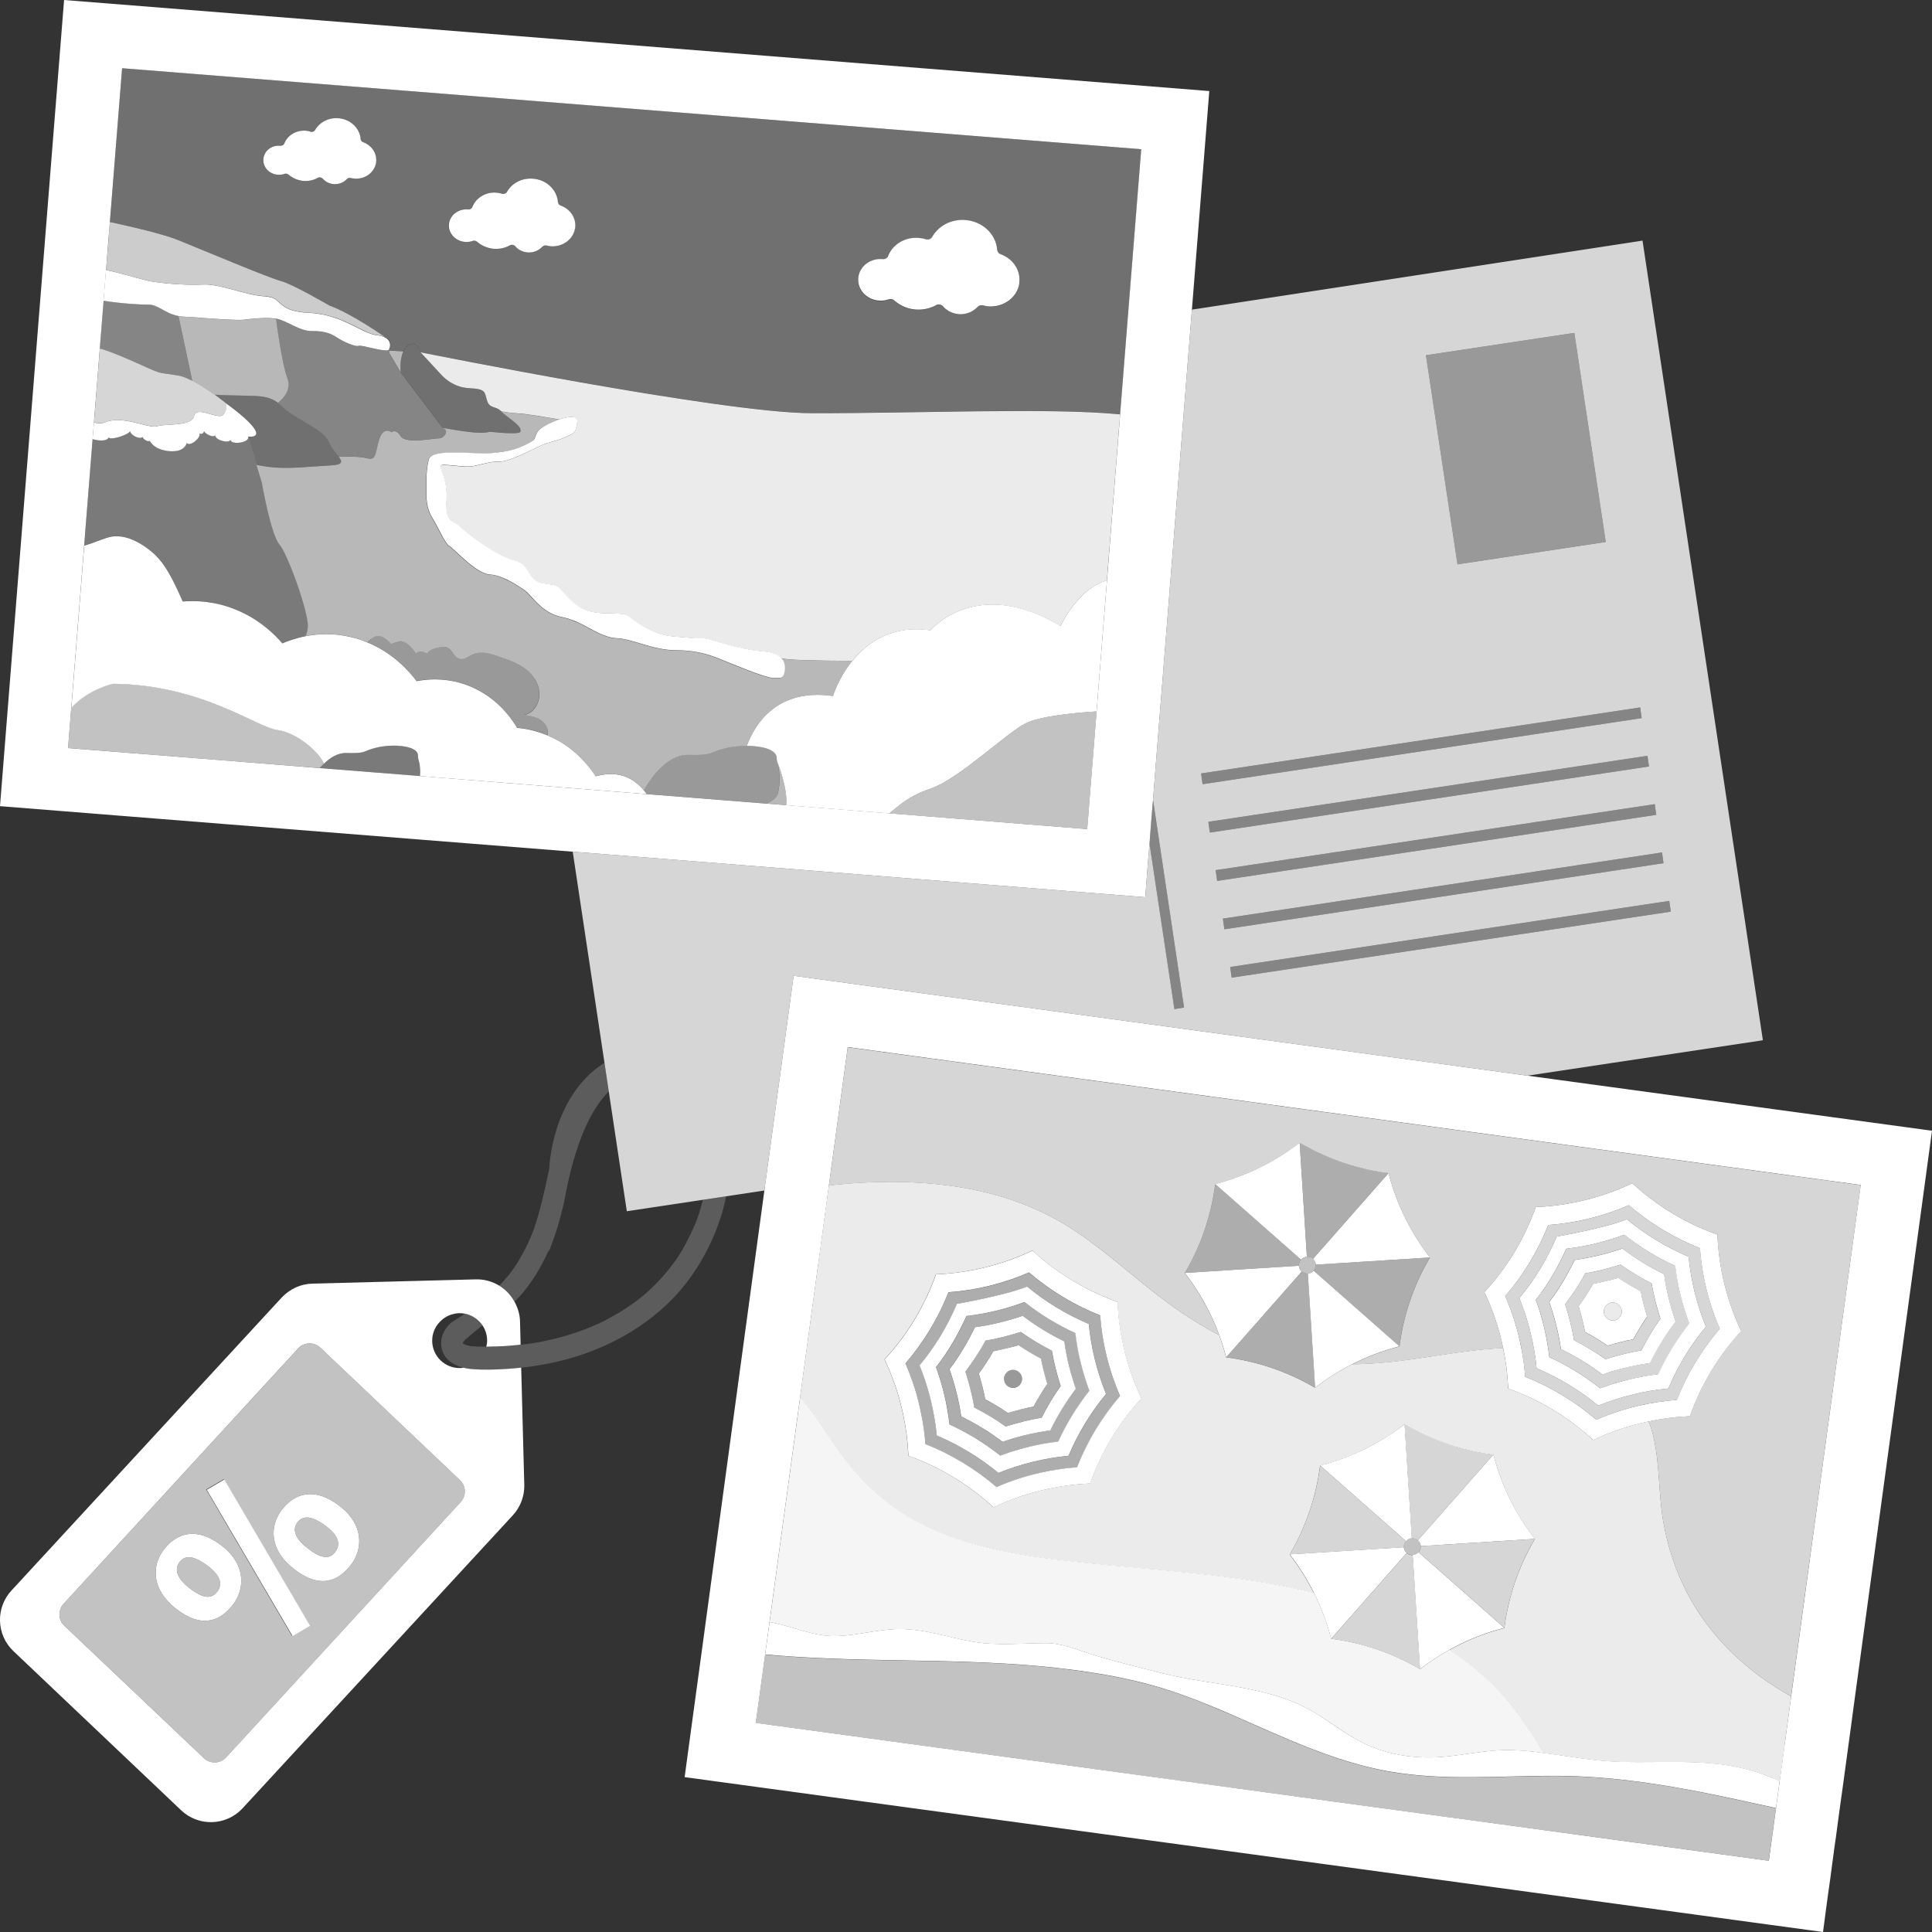 <svg viewBox="0 0 300 300" xmlns="http://www.w3.org/2000/svg"><rect x="0" y="0" width="300" height="300" fill="#333333" stroke="none"/><g fill="#fff"><path d="m 255.05 37.36 l -69.97 10.72 -4.39 55.31 -1.08 13.58 -.57 7.24 4.82 32.24 -1.5 .24 -3.86 -25.67 -.27 3.18 -.01 .17 v .02 l -.04 .49 -.04 .45 v .02 l -.3 3.97 -51.58 -4.11 -1.6 -.13 -35.73 -2.83 4.93 32.77 .67 4.46 2.8 18.6 11.82 -1.78 3.6 -.54 5.94 -.9 3.75 -27.5 .79 -5.84 113.96 15.51 36.55 -5.5 z m -10.59 14.33 l 4.88 32.47 -23.02 3.47 -4.9 -32.47 z m -57.96 68.41 l 68.18 -10.25 .24 1.66 -68.18 10.26 z m 1.13 7.51 l 68.19 -10.25 .23 1.66 -68.18 10.26 v -.01 z m 1.13 7.51 l 68.19 -10.25 .23 1.66 -68.18 10.26 z m 1.13 7.52 l 68.19 -10.27 .23 1.67 -68.19 10.26 z m 1.36 9.17 l -.23 -1.66 68.18 -10.26 .24 1.67 z" opacity=".8"/><path d="m 183.86 156.45 l -1.5 .24 -3.86 -25.67 .05 -.68 v -.03 l .24 -3.16 .04 -.42 .02 -.27 .12 -1.5 .01 -.01 .06 -.74 z" opacity=".4"/><path d="m 254.92 111.51 l -68.18 10.26 -.24 -1.67 68.18 -10.25 z" opacity=".4"/><path d="m 187.87 129.28 v -.01 l -.24 -1.66 68.19 -10.25 .23 1.66 z" opacity=".4"/><path d="m 257.18 126.53 l -68.18 10.26 -.24 -1.67 68.19 -10.25 z" opacity=".4"/><path d="m 258.31 134.04 l -68.19 10.26 -.23 -1.66 68.19 -10.27 z" opacity=".4"/><path d="m 259.44 141.56 l -68.19 10.25 -.23 -1.66 68.18 -10.26 z" opacity=".4"/><path d="m 249.34 84.16 l -23.02 3.47 -4.9 -32.47 23.04 -3.47 z" opacity=".5"/><path d="m 173.8 66.04 l .13 -1.7 c -11.12 -1.07 -31.24 -.14 -47.97 -.18 -13.93 -.04 -60.67 -9.46 -60.67 -9.46 l 1.36 1.46 1.84 1.99 s 1.59 1.97 4.29 2.12 c 2.72 .13 2.44 .58 2.85 1.91 .38 1.34 1.35 .8 2.23 1.71 .89 .15 1.67 .25 2.21 .27 1.8 .09 4.64 .62 6.79 .97 1.49 -.5 2.87 -.61 2.76 .32 -.21 1.97 -.59 1.83 -1.77 2.42 -1.19 .57 -2.6 .75 -3.91 1.34 -1.3 .59 -4.98 2.55 -6.39 2.48 -1.4 -.07 -3.23 .6 -4.38 .75 -1.16 .12 -3.19 -.23 -4.37 -.24 -1.18 .01 .71 1.51 .52 5.39 -.2 3.89 .99 3.07 2.21 4.3 s 5.64 4.49 8.29 5.14 c 2.66 .66 1.9 3.17 4.43 3.56 2.54 .38 1.92 .1 3.49 1.7 1.59 1.62 2.67 2.96 6.63 2.96 3.97 .01 2.54 .33 5.52 2.02 2.99 1.69 4.27 1.5 6.81 1.75 2.54 .27 1.8 -.03 2.94 .16 1.14 .18 4.65 1.65 8.98 2 1.35 .11 2.15 .49 2.63 .98 .02 .01 .05 .03 .09 .05 .74 .27 5.08 .38 11.02 .41 2.32 -2.86 6.16 -5.61 12.1 -4.73 0 0 7.13 -8.54 20.21 -.67 0 0 2.54 -5.67 7.21 -7.11 l 1.91 -24.05 z" opacity=".9"/><path d="m 177.21 23.17 l -158.25 -12.59 -1.89 23.89 c 3.61 .77 8.26 1.88 10.54 2.8 3.81 1.52 14.03 5.85 15.94 6.34 1.93 .5 7.57 3.82 7.57 3.82 3.5 1.25 8.63 4.89 8.63 4.89 v .01 c 1.09 .52 .95 1.52 .66 1.93 -.02 .04 -.08 .07 -.14 .08 l .17 .09 2.19 .12 c .16 -.34 .37 -.64 .66 -.86 1.41 -1.08 2.01 1 2.01 1 s 46.74 9.42 60.67 9.46 c 16.73 .04 36.85 -.9 47.97 .18 l 3.28 -41.18 z m -122.09 4.57 c -.23 -.01 -.46 -.05 -.68 -.11 s -.46 .01 -.6 .17 c -.47 .52 -1.19 .83 -1.97 .79 -.41 -.02 -.78 -.14 -1.12 -.32 -.25 -.14 -.48 -.32 -.66 -.53 s -.5 -.27 -.75 -.13 c -.11 .07 -.24 .12 -.37 .17 -.53 .22 -1.13 .34 -1.76 .31 -.1 -.01 -.21 -.02 -.31 -.03 l -.17 -.03 c -.51 -.09 -.98 -.27 -1.39 -.52 -.18 -.11 -.33 -.22 -.49 -.36 -.02 -.01 -.05 -.03 -.06 -.04 -.17 -.15 -.4 -.2 -.61 -.13 -.31 .11 -.65 .16 -1 .14 -1.33 -.06 -2.37 -1.14 -2.31 -2.38 .02 -.48 .2 -.9 .49 -1.25 .47 -.57 1.22 -.91 2.05 -.88 .04 .01 .08 0 .12 .01 .03 .01 .06 0 .08 0 .24 0 .44 -.14 .52 -.35 .46 -1.22 1.76 -2.05 3.22 -1.97 .3 .01 .59 .07 .87 .15 .27 .09 .57 -.02 .7 -.26 .66 -1.16 2 -1.92 3.5 -1.84 1.92 .09 3.44 1.52 3.56 3.26 .01 .04 .02 .09 .03 .12 .06 .16 .19 .28 .35 .35 1.24 .44 2.1 1.59 2.03 2.89 -.01 .11 -.02 .22 -.04 .32 -.24 1.46 -1.64 2.52 -3.26 2.45 z m 30.51 10.51 c -.27 -.01 -.52 -.05 -.76 -.12 -.25 -.06 -.51 .02 -.67 .19 -.53 .58 -1.33 .93 -2.21 .88 -.46 -.02 -.88 -.15 -1.25 -.35 -.28 -.16 -.54 -.36 -.74 -.6 s -.56 -.3 -.84 -.14 c -.13 .07 -.27 .14 -.41 .2 -.6 .25 -1.26 .38 -1.97 .34 -.12 0 -.23 -.01 -.35 -.03 l -.17 -.03 c -.57 -.1 -1.11 -.3 -1.58 -.58 -.2 -.12 -.38 -.26 -.55 -.4 -.02 -.02 -.05 -.03 -.08 -.06 -.17 -.16 -.44 -.22 -.68 -.14 -.34 .12 -.72 .18 -1.11 .16 -1.5 -.08 -2.65 -1.27 -2.59 -2.66 .03 -.53 .23 -1.01 .55 -1.4 .52 -.64 1.37 -1.03 2.29 -.99 .05 .01 .09 .01 .14 .02 h .09 c .25 -.01 .49 -.16 .58 -.4 .52 -1.36 1.96 -2.29 3.61 -2.21 .34 .02 .67 .08 .97 .18 .3 .09 .64 -.03 .78 -.29 .74 -1.31 2.24 -2.15 3.93 -2.07 2.15 .11 3.85 1.7 3.99 3.65 .01 .04 .02 .1 .04 .14 .06 .17 .2 .32 .39 .39 1.4 .5 2.35 1.78 2.28 3.23 0 .13 -.02 .25 -.04 .36 -.28 1.63 -1.84 2.83 -3.65 2.73 z m 67.97 9.34 c -.33 -.02 -.66 -.07 -.97 -.15 -.32 -.08 -.65 .01 -.86 .24 -.67 .74 -1.69 1.18 -2.82 1.13 -.58 -.03 -1.12 -.2 -1.59 -.45 -.36 -.2 -.69 -.46 -.95 -.77 -.26 -.3 -.72 -.37 -1.07 -.18 -.17 .1 -.34 .18 -.52 .26 -.76 .32 -1.61 .49 -2.51 .44 -.15 -.01 -.29 -.02 -.44 -.04 -.07 -.01 -.15 -.02 -.22 -.03 -.74 -.12 -1.41 -.39 -2.01 -.76 -.25 -.15 -.48 -.32 -.7 -.5 -.03 -.03 -.06 -.05 -.09 -.08 -.23 -.21 -.58 -.27 -.87 -.17 -.45 .15 -.92 .23 -1.42 .21 -1.92 -.1 -3.39 -1.62 -3.31 -3.4 .04 -.68 .29 -1.29 .7 -1.78 .67 -.81 1.74 -1.31 2.93 -1.26 .06 0 .12 .01 .17 .01 .04 .01 .08 .01 .12 0 .34 -.01 .63 -.21 .74 -.51 .68 -1.74 2.52 -2.92 4.61 -2.82 .43 .02 .85 .09 1.24 .22 .38 .12 .81 -.03 .99 -.36 .94 -1.66 2.86 -2.75 5.01 -2.63 2.74 .14 4.91 2.17 5.1 4.65 .01 .06 .02 .12 .05 .18 .07 .22 .25 .4 .5 .49 1.77 .63 2.99 2.27 2.9 4.13 -.01 .16 -.03 .31 -.05 .46 -.36 2.08 -2.34 3.61 -4.66 3.49 z" opacity=".3"/><path d="m 9.95 0 l -9.95 125.18 35.16 2.8 53.77 4.27 35.73 2.83 1.6 .13 51.58 4.11 .3 -3.97 v -.02 l .04 -.45 .04 -.49 v -.02 l .01 -.17 .27 -3.18 .05 -.68 v -.03 l .24 -3.16 .04 -.42 .02 -.27 .12 -1.5 .01 -.01 .06 -.74 .57 -7.24 1.08 -13.58 4.39 -55.31 2.7 -33.94 z m 165.15 49.61 l -1.17 14.73 -.13 1.7 -1.2 15.11 -.55 6.98 -.16 1.96 -1.11 14.01 -.5 6.35 -1.24 15.53 -.05 .66 -.17 2.1 -30.72 -2.45 -16.01 -1.27 -2.99 -.23 h -.01 l -18.69 -1.48 -12.96 -1.03 -9.53 -.76 -12.08 -.97 -.62 -.05 -1.01 -.08 -6.55 -.52 -7.99 -.63 -15.22 -1.22 -23.87 -1.89 .49 -6.2 .01 -.05 2 -25.21 .14 -1.81 1.17 -14.71 .21 -2.6 .91 -11.47 .59 -7.42 .38 -4.78 .36 -4.6 .14 -1.69 .09 -1.14 1.9 -23.89 158.25 12.58 z"/><path d="m 89.28 35.51 c -.27 1.62 -1.84 2.82 -3.65 2.74 -.27 -.01 -.52 -.06 -.76 -.13 -.25 -.05 -.5 .02 -.67 .2 -.52 .57 -1.33 .93 -2.2 .88 -.46 -.02 -.89 -.15 -1.26 -.36 -.28 -.15 -.54 -.36 -.73 -.6 -.21 -.24 -.57 -.3 -.84 -.14 -.14 .07 -.27 .14 -.41 .2 -.6 .25 -1.27 .38 -1.96 .34 -.12 0 -.24 -.01 -.36 -.03 l -.17 -.03 c -.57 -.1 -1.1 -.3 -1.57 -.58 -.2 -.12 -.38 -.26 -.55 -.4 -.02 -.02 -.04 -.04 -.07 -.05 -.17 -.17 -.44 -.22 -.68 -.14 -.34 .12 -.72 .18 -1.11 .16 -1.5 -.08 -2.66 -1.27 -2.59 -2.67 .03 -.53 .23 -1.01 .55 -1.4 .52 -.63 1.37 -1.03 2.29 -.99 .05 .01 .09 .01 .14 .01 .03 .01 .06 0 .09 .01 .26 -.01 .49 -.17 .58 -.4 .53 -1.36 1.96 -2.3 3.61 -2.22 .35 .03 .67 .08 .97 .18 .3 .09 .63 -.03 .78 -.29 .74 -1.31 2.25 -2.16 3.93 -2.06 2.15 .1 3.85 1.7 3.99 3.65 0 .04 .02 .1 .04 .14 .06 .18 .19 .32 .39 .39 1.39 .5 2.35 1.78 2.27 3.23 0 .12 -.02 .24 -.04 .36 z"/><path d="m 158.27 44.09 c -.36 2.07 -2.35 3.6 -4.67 3.49 -.33 -.02 -.66 -.07 -.96 -.16 -.32 -.07 -.65 .01 -.86 .25 -.67 .73 -1.7 1.18 -2.83 1.12 -.58 -.04 -1.11 -.2 -1.58 -.45 -.37 -.21 -.68 -.47 -.95 -.78 -.26 -.29 -.72 -.37 -1.07 -.18 -.16 .11 -.34 .18 -.52 .26 -.76 .32 -1.62 .48 -2.51 .43 -.14 0 -.28 -.03 -.44 -.04 -.07 -.01 -.15 -.02 -.22 -.03 -.73 -.12 -1.41 -.39 -2.01 -.76 -.25 -.15 -.48 -.32 -.7 -.5 -.03 -.04 -.06 -.05 -.09 -.09 -.23 -.2 -.57 -.27 -.87 -.17 -.45 .15 -.92 .23 -1.43 .2 -1.91 -.1 -3.39 -1.62 -3.3 -3.41 .04 -.67 .3 -1.28 .7 -1.78 .67 -.82 1.75 -1.32 2.94 -1.26 .05 .01 .11 .02 .16 .02 .04 .01 .08 0 .11 0 .34 -.01 .63 -.2 .74 -.5 .68 -1.74 2.52 -2.93 4.6 -2.81 .44 .02 .86 .09 1.24 .21 .39 .13 .82 -.03 1 -.36 .94 -1.66 2.86 -2.75 5.01 -2.63 2.74 .14 4.91 2.17 5.09 4.66 .01 .05 .02 .12 .05 .18 .07 .22 .25 .4 .5 .49 1.77 .64 2.99 2.27 2.9 4.12 -.01 .16 -.02 .32 -.05 .47 z"/><path d="m 58.39 25.29 c -.25 1.46 -1.65 2.53 -3.26 2.45 -.23 -.02 -.46 -.06 -.68 -.1 -.22 -.07 -.45 .01 -.6 .17 -.48 .52 -1.19 .82 -1.98 .78 -.41 -.02 -.78 -.14 -1.11 -.32 -.25 -.15 -.47 -.32 -.66 -.53 -.18 -.21 -.5 -.27 -.75 -.13 -.12 .07 -.24 .13 -.36 .18 -.54 .22 -1.13 .35 -1.76 .31 -.1 -.01 -.2 -.01 -.3 -.03 l -.17 -.03 c -.51 -.09 -.99 -.27 -1.4 -.52 -.18 -.1 -.33 -.22 -.49 -.36 -.02 -.01 -.05 -.04 -.07 -.04 -.16 -.16 -.4 -.2 -.61 -.13 -.31 .11 -.65 .16 -.99 .14 -1.34 -.06 -2.38 -1.13 -2.31 -2.38 .02 -.47 .2 -.9 .49 -1.26 .47 -.57 1.21 -.91 2.05 -.87 .04 .01 .07 0 .12 .01 .03 .01 .05 0 .08 0 .24 -.01 .44 -.15 .52 -.36 .46 -1.21 1.75 -2.05 3.22 -1.98 .31 .01 .6 .07 .87 .16 .26 .09 .56 -.02 .69 -.27 .66 -1.16 2 -1.91 3.5 -1.83 1.92 .09 3.45 1.52 3.57 3.26 .01 .04 .03 .09 .03 .13 .06 .15 .19 .28 .36 .34 1.23 .44 2.09 1.59 2.03 2.9 -.01 .1 -.02 .21 -.03 .31 z"/><path d="m 38.53 67.8 c .03 .08 .03 .14 .02 .2 -.07 .41 -.76 .68 -1.45 .75 -.64 .06 -1.26 -.07 -1.3 -.41 .01 -.03 0 -.04 -.01 -.07 0 .02 -.01 .03 -.02 .06 -.03 .06 -.07 .1 -.13 .13 -.09 .06 -.22 .09 -.37 .09 -.56 .03 -1.42 -.23 -1.72 -.63 -.04 -.05 -.08 -.11 -.1 -.16 -.02 -.06 -.02 -.11 -.02 -.17 -.29 .42 -1.54 -.17 -1.75 -.64 -.02 .35 -.43 .55 -.7 .32 .23 .51 -.73 1.48 -1.43 1.65 -.24 .05 -.44 .03 -.55 -.14 -.07 .26 -.2 .46 -.34 .62 -.8 .91 -2.5 .67 -2.98 .57 -.09 -.02 -.17 -.04 -.25 -.06 -.96 -.23 -1.68 -.64 -2.19 -1.46 -.18 .2 -.82 -.14 -1.01 -.41 -.05 -.08 -.07 -.14 -.06 -.2 -.49 .44 -1.64 -.18 -1.92 -.71 -.03 -.06 -.05 -.11 -.07 -.17 -.02 .04 -.03 .08 -.07 .12 -.52 .55 -2.92 1.3 -3.24 .85 -.24 .59 -1.42 .56 -2.5 .26 l .21 -2.6 c .51 .16 1.05 .21 1.59 .04 .09 -.03 .18 -.05 .27 -.09 2.62 -1.1 6.71 1.07 7.95 .65 .81 -.29 2.89 -.16 4.31 -.51 .05 -.01 .1 -.03 .14 -.04 .68 -.2 1.19 -.5 1.3 -1.05 .34 -1.7 3.74 .68 4.52 -.19 .04 -.06 .08 -.11 .12 -.16 .56 -.76 .34 -1.5 .31 -1.62 3.64 2.63 6.43 5.41 3.43 5.18 z"/><path d="m 60.41 54.28 c -.02 .04 -.08 .07 -.14 .08 -.02 .01 -.05 .03 -.08 .03 -.9 .18 -4.07 -.86 -4.49 -.69 -.46 .19 -2.27 -.57 -3.28 -1.23 -1.01 -.67 -2.02 -1.09 -3.98 -1.06 s -3.95 -1.67 -5.58 -1.93 c -.16 -.02 -.31 -.03 -.46 -.05 -.08 0 -.14 -.02 -.22 -.02 -1.46 -.1 -3.07 .08 -4.28 .23 -.98 .12 -3.84 -.09 -6.4 -.27 -.51 -.04 -1.01 -.09 -1.49 -.11 -.52 -.03 -1.01 -.07 -1.44 -.09 -.3 -.01 -.58 -.05 -.86 -.1 -2.14 -.41 -3.15 -1.8 -4.7 -1.77 -.96 .02 -4.11 -.15 -6.94 -.6 l .38 -4.78 c 2.66 .55 5.89 1.63 7.42 1.85 2.25 .31 4.52 .48 6.86 .44 .29 -.01 .57 -.01 .86 -.03 2.21 -.08 5.32 1.14 8.01 1.65 .41 .07 .8 .13 1.18 .16 .12 .01 .24 .03 .36 .04 .39 .02 .72 .08 .98 .16 1.72 .53 1.26 2.16 5.85 2.39 .82 .04 1.57 .15 2.28 .29 .37 .08 .74 .17 1.09 .28 h .01 c .35 .1 .69 .22 1.01 .33 .17 .06 .33 .11 .48 .18 1.58 .63 2.86 1.37 3.97 1.87 .64 .27 1.2 .48 1.73 .53 .5 .05 .87 .16 1.17 .3 1.09 .52 .95 1.52 .66 1.93 z"/><path d="m 100.4 123.31 l -22.49 -1.79 -12.08 -.96 -.62 -.05 c .06 -.74 .01 -1.4 -.07 -1.9 -.15 -.53 -.25 -.98 -.25 -1.31 0 -1.59 -4.08 -1.81 -6.44 -1.21 -.25 .06 -.45 .12 -.64 .17 -1.57 .48 -1.08 .73 -3.99 .66 -1.37 -.05 -2.59 .75 -3.52 1.67 -.01 -.02 -.01 -.04 -.03 -.07 -1.09 -2.2 -4.51 -4.81 -7.16 -5.15 -3.29 -.42 -11.72 -7.03 -25.52 -7.19 0 0 -3.75 .75 -6.47 3.7 -.01 .02 -.02 .02 -.04 .04 l 2 -25.2 c 1.35 -.36 2.79 -1.05 3.95 -1.33 3.35 -.79 6.73 2.46 7.16 2.87 1.4 1.36 2.53 3.54 3.35 5.31 .34 .7 .6 1.33 .83 1.83 1.66 -.14 4.74 -.17 8.24 1.26 3.72 1.51 6.09 3.92 7.23 5.24 .7 -.31 1.97 -.79 3.64 -1.12 1.92 -.37 4.36 -.51 7.07 .16 .9 .2 1.74 .5 2.52 .82 4.33 1.8 6.82 4.94 7.6 6.01 1.34 -.26 5.47 -.89 9.79 1.51 3.28 1.81 5.07 4.46 5.83 5.74 1.12 .09 2.81 .38 4.72 1.17 .55 .23 1.11 .51 1.7 .83 3.13 1.79 4.94 4.22 5.79 5.53 .82 -.24 3.29 -.86 5.55 .5 .72 .43 1.4 1.04 1.93 1.69 .17 .19 .33 .38 .45 .59 z"/><path d="m 34.79 64.23 c -.03 .05 -.08 .11 -.12 .16 -.78 .87 -4.19 -1.5 -4.52 .19 -.11 .55 -.61 .86 -1.29 1.05 -.04 .01 -.09 .03 -.14 .04 -1.42 .36 -3.5 .23 -4.31 .51 -1.24 .42 -5.33 -1.74 -7.94 -.65 -.09 .04 -.19 .06 -.28 .09 -.54 .16 -1.08 .12 -1.59 -.04 l .91 -11.47 c 2.66 .73 7.69 3.2 8.65 3.54 h .02 c .41 .14 .61 .21 .86 .26 .32 .07 .72 .11 1.84 .27 .2 .03 .44 .06 .7 .11 .49 .07 1.05 .27 1.64 .54 .21 .09 .42 .2 .64 .3 .59 .3 1.19 .65 1.76 1.01 .62 .39 1.21 .78 1.72 1.15 .35 .24 .65 .47 .91 .67 .51 .38 .83 .63 .86 .66 0 0 .31 .8 -.31 1.62 z" opacity=".8"/><path d="m 59.75 52.33 v .01 c -.3 -.14 -.68 -.25 -1.16 -.3 -.53 -.06 -1.1 -.25 -1.74 -.53 v -.01 c -1.11 -.5 -2.4 -1.25 -3.97 -1.86 -.16 -.06 -.32 -.12 -.49 -.19 -.32 -.11 -.67 -.23 -1.01 -.32 h -.01 c -.35 -.11 -.71 -.2 -1.09 -.28 -.7 -.15 -1.46 -.25 -2.28 -.29 -4.6 -.24 -4.14 -1.86 -5.85 -2.39 -.26 -.09 -.59 -.16 -.98 -.16 -.13 -.01 -.24 -.03 -.36 -.04 -.39 -.03 -.78 -.1 -1.19 -.16 -2.69 -.5 -5.8 -1.72 -8.01 -1.64 -.29 .02 -.57 .02 -.86 .03 -2.34 .05 -4.62 -.13 -6.86 -.43 -1.54 -.22 -4.77 -1.3 -7.42 -1.86 l .38 -4.6 .12 -1.7 .1 -1.14 c 1.81 .4 3.87 .86 5.78 1.35 1.9 .49 3.63 .99 4.78 1.45 3.8 1.53 14.03 5.85 15.94 6.35 1.92 .5 7.57 3.82 7.57 3.82 3.49 1.25 8.63 4.89 8.63 4.89 z" opacity=".75"/><path d="m 132.38 102.6 c -2.19 2.68 -3.04 5.47 -3.04 5.47 -8.55 -1.21 -12.02 4.14 -13.37 7.75 -1.17 0 -2.37 .13 -3.35 .38 -2.93 .72 -1.71 1.12 -5.74 1.02 -4.02 -.09 -6.91 5.5 -6.91 5.5 l -.01 .01 c -.54 -.65 -1.2 -1.26 -1.92 -1.7 -2.29 -1.35 -4.74 -.73 -5.56 -.49 -.85 -1.32 -2.66 -3.75 -5.79 -5.52 -.58 -.34 -1.14 -.61 -1.7 -.84 .04 -.12 .07 -.25 .07 -.37 .05 -.88 -.54 -1.69 -1.27 -2.12 -.72 -.43 -1.57 -.55 -2.38 -.68 1.43 -.21 2.43 -1.86 2.34 -3.4 -.08 -1.54 -1.03 -2.89 -2.22 -3.78 -1.18 -.88 -2.58 -1.38 -3.96 -1.85 -1.37 -.49 -2.9 -.95 -4.23 -.35 -.66 .31 -1.32 .89 -2.02 .68 -.45 -.13 -.77 -.55 -1.05 -.95 -.28 -.39 -.62 -.86 -1.09 -.88 -1.57 -.08 -2.96 .63 -2.77 1.07 0 0 -1.33 -.89 -1.8 -.03 -.76 -1.3 -1.96 -2.08 -2.54 -1.94 -.57 .13 -1.36 .42 -1.36 .42 s -1.33 -1.76 -2.63 -1.06 c -.48 .26 -.81 .54 -1.04 .79 -.78 -.32 -1.62 -.6 -2.52 -.82 -2.72 -.64 -5.16 -.51 -7.07 -.14 .21 -.5 .34 -1 .36 -1.48 .12 -2.19 -3.11 -11.25 -4.42 -12.75 -1.32 -1.5 -2.74 -9.65 -2.74 -9.65 l -.82 -2.7 c .61 .12 1.48 .27 2.61 .38 2.51 .25 5.77 -.13 8.96 -.31 1.84 -.1 1.79 -.55 1.22 -1.33 1.06 -.04 3.26 -.08 4.41 .23 1.55 .41 1.21 -1.06 1.9 -3.04 .68 -1.98 1.87 -1 1.87 -1 s .66 -.63 1.43 .62 c .79 1.27 5.23 .27 5.96 .32 .73 .03 1.73 -1.26 .5 -1.65 0 0 1.5 .3 3.16 .53 1.66 .24 3.48 .39 4.15 .1 2.47 .24 4.66 .37 4.82 -.01 q 0 -.01 .01 -.02 c .31 -.89 -2.1 -2.21 -2.98 -3.11 .89 .15 1.66 .25 2.2 .28 1.81 .09 4.66 .62 6.79 .96 -1.48 .48 -3.08 1.36 -3.43 1.97 -.35 .6 -.37 .86 -.44 1.05 -.09 .18 -.24 .31 -.92 .67 -.86 .47 -1.82 .9 -3.22 1.21 -.62 .1 -1.27 .2 -1.95 .28 -.22 .04 -.45 .05 -.69 .07 -.36 .02 -.79 .03 -1.24 .03 -3.17 -.04 -7.85 -.6 -8.4 .92 -.02 .03 -.01 .07 -.03 .1 -.42 1.86 -.33 3.3 -.35 5.07 -.01 .03 0 .07 0 .1 -.02 1.59 .32 2.85 .89 3.77 l .12 .21 c .66 .98 1.87 3.84 2.53 4.2 .64 .35 4.21 4.34 6.27 4.44 .37 .02 .75 .08 1.12 .19 .13 .04 .24 .07 .36 .12 .16 .06 .31 .1 .47 .17 .45 .19 .89 .4 1.33 .62 .13 .07 .28 .15 .42 .24 .23 .12 .44 .25 .64 .39 .02 0 .04 .01 .05 .03 .22 .13 .41 .25 .59 .38 .19 .12 .37 .25 .55 .38 1.03 .73 2.55 3.51 5.78 4.11 .41 .09 .8 .19 1.17 .32 .49 .21 1 .42 1.54 .63 1.97 .96 3.7 2.2 5.65 2.31 2.78 .14 5.52 1.88 9.44 1.88 h .01 c 2.48 -.01 4.37 .52 5.64 .97 .24 .09 .47 .17 .66 .25 .4 .16 .7 .29 .91 .37 .85 .32 6.38 2.68 7.67 2.71 .01 0 .03 -.01 .04 0 .67 .01 1.02 .01 1.24 -.05 .12 -.04 .2 -.09 .25 -.16 .02 -.03 .04 -.06 .07 -.1 l .04 -.12 c .14 -.41 .5 -1.67 -.32 -2.61 l .02 -.04 c .74 .27 5.08 .38 11.02 .4 z" opacity=".65"/><path d="m 121.66 104.84 l -.04 .12 c -.03 .05 -.05 .07 -.07 .1 -.05 .07 -.13 .12 -.25 .16 -.23 .06 -.58 .06 -1.24 .05 -.01 0 -.03 .01 -.04 0 -1.28 -.03 -6.81 -2.39 -7.67 -2.71 -.2 -.08 -.51 -.21 -.91 -.37 -.19 -.08 -.42 -.16 -.66 -.25 -1.26 -.45 -3.16 -.97 -5.64 -.97 h -.01 c -3.93 0 -6.66 -1.74 -9.44 -1.88 -1.95 -.11 -3.68 -1.35 -5.65 -2.31 -.5 -.24 -1.01 -.45 -1.54 -.63 -.37 -.13 -.77 -.23 -1.17 -.32 -3.23 -.6 -4.75 -3.38 -5.78 -4.11 -.18 -.13 -.37 -.26 -.55 -.38 s -.37 -.25 -.59 -.38 c -.01 -.02 -.03 -.03 -.05 -.03 -.19 -.14 -.41 -.26 -.64 -.39 -.14 -.1 -.28 -.16 -.42 -.24 -.42 -.24 -.87 -.45 -1.33 -.62 -.15 -.07 -.31 -.11 -.47 -.17 -.13 -.05 -.23 -.08 -.36 -.12 -.37 -.1 -.76 -.17 -1.12 -.19 -2.06 -.1 -5.63 -4.1 -6.27 -4.44 -.66 -.36 -1.87 -3.22 -2.53 -4.2 l -.12 -.21 c -.58 -.92 -.91 -2.17 -.89 -3.77 -.01 -.03 -.01 -.07 0 -.1 .02 -1.77 -.08 -3.22 .35 -5.07 .02 -.03 .01 -.07 .03 -.1 .54 -1.52 5.23 -.96 8.4 -.92 .45 0 .88 -.01 1.24 -.03 .24 -.02 .47 -.04 .69 -.07 .74 -.07 1.39 -.16 1.95 -.28 1.4 -.31 2.36 -.74 3.22 -1.21 .68 -.36 .82 -.49 .92 -.67 .07 -.19 .1 -.45 .44 -1.05 .35 -.61 1.95 -1.49 3.43 -1.97 1.49 -.49 2.87 -.61 2.77 .32 -.22 1.96 -.6 1.84 -1.78 2.42 -1.18 .57 -2.59 .75 -3.9 1.34 -1.3 .59 -4.99 2.55 -6.39 2.48 -1.41 -.08 -3.23 .59 -4.39 .74 -1.16 .12 -3.19 -.24 -4.36 -.24 -1.18 .01 .72 1.51 .52 5.39 -.2 3.89 .99 3.06 2.22 4.3 1.21 1.22 5.65 4.49 8.29 5.14 2.66 .65 1.9 3.16 4.43 3.56 2.54 .39 1.91 .1 3.49 1.71 1.58 1.62 2.68 2.95 6.63 2.96 3.97 .01 2.54 .33 5.52 2.02 s 4.27 1.5 6.82 1.75 c 2.54 .26 1.79 -.03 2.93 .15 1.13 .18 4.65 1.64 8.98 2 1.35 .11 2.15 .49 2.63 .98 .03 .04 .06 .07 .08 .1 .81 .94 .46 2.2 .32 2.61 z"/><path d="m 62.23 57.83 l -1.77 -2.99 c -.01 -.17 -.03 -.3 -.04 -.4 h .02 l 2.19 .12 c -.05 .11 -.09 .21 -.13 .32 s -.07 .22 -.1 .33 c -.32 1.17 -.19 2.46 -.17 2.62 z" opacity=".65"/><path d="m 43.13 62.52 c -1.15 -.83 -2.2 -1 -4.1 -1.06 -1.36 -.05 -3.15 -.04 -5.71 -.17 -.51 -.36 -1.1 -.76 -1.71 -1.14 -.58 -.37 -1.18 -.71 -1.76 -1 l -.53 -2.51 -1.6 -7.57 c .27 .06 .55 .09 .86 .1 .43 .03 .92 .06 1.44 .1 .47 .03 .97 .06 1.49 .11 2.57 .18 5.42 .4 6.4 .28 1.21 -.15 2.81 -.34 4.27 -.23 .07 0 .14 .01 .21 .03 .15 .01 .32 .02 .47 .05 .12 .99 .33 2.47 .59 4 .32 1.97 .73 4.03 1.16 5.19 .65 1.78 -.55 3.11 -1.48 3.84 z" opacity=".65"/><path d="m 80.84 67.02 c -.17 .37 -2.35 .25 -4.82 .01 -1.33 .59 -7.3 -.63 -7.3 -.63 l -6.48 -8.56 s -.18 -1.39 .16 -2.63 c .06 -.22 .14 -.44 .23 -.65 .16 -.32 .37 -.63 .66 -.85 1.41 -1.08 2.02 1 2.02 1 l 1.35 1.46 1.85 1.99 s 1.58 1.97 4.29 2.11 c 2.72 .14 2.44 .58 2.84 1.93 .39 1.33 1.35 .79 2.23 1.7 .89 .9 3.32 2.25 2.97 3.12 z" opacity=".3"/><path d="m 68.21 68.04 c -.74 -.04 -5.19 .95 -5.96 -.3 -.78 -1.26 -1.44 -.63 -1.44 -.63 s -1.19 -.97 -1.87 1.01 c -.69 1.98 -.35 3.44 -1.9 3.03 -1.15 -.31 -3.35 -.27 -4.41 -.23 -.42 -.57 -1.11 -1.32 -1.54 -2.26 -1.05 -2.22 -4.7 -3.17 -7.14 -5.44 -.29 -.28 -.57 -.51 -.84 -.7 .93 -.73 2.13 -2.06 1.48 -3.84 -.43 -1.17 -.84 -3.22 -1.16 -5.19 -.26 -1.54 -.46 -3.01 -.59 -4 1.63 .25 3.62 1.95 5.58 1.92 1.96 -.02 2.98 .4 3.99 1.06 1 .66 2.81 1.42 3.29 1.23 .42 -.17 3.58 .87 4.48 .69 .11 -.02 .18 -.05 .22 -.11 0 0 0 .06 .01 .17 .01 .09 .03 .22 .04 .4 l 1.78 3 6.48 8.56 c 1.23 .39 .22 1.68 -.5 1.64 z" opacity=".4"/><path d="m 29.84 59.13 c -.22 -.1 -.43 -.21 -.64 -.3 -.57 -.26 -1.11 -.45 -1.59 -.53 l -.06 -.01 c -.29 -.08 -.53 -.12 -.7 -.11 -1.12 -.16 -1.51 -.2 -1.84 -.27 -.28 -.08 -.57 -.16 -.87 -.26 -.97 -.35 -5.99 -2.81 -8.65 -3.54 l .59 -7.42 c 2.83 .45 5.97 .61 6.94 .6 1.54 -.03 2.55 1.36 4.7 1.77 l 1.59 7.57 z" opacity=".4"/><path d="m 47.46 98.76 c -1.67 .33 -2.94 .82 -3.64 1.12 -1.14 -1.32 -3.51 -3.73 -7.23 -5.24 -3.5 -1.42 -6.58 -1.4 -8.24 -1.26 -.23 -.5 -.49 -1.13 -.83 -1.83 -.82 -1.78 -1.94 -3.95 -3.35 -5.31 -.44 -.41 -3.82 -3.66 -7.16 -2.87 -1.16 .28 -2.6 .97 -3.95 1.33 l .15 -1.81 1.17 -14.71 c 1.07 .29 2.25 .33 2.5 -.26 .33 .46 2.73 -.3 3.24 -.85 l .14 .04 c .28 .53 1.43 1.16 1.92 .71 -.01 .05 .01 .12 .06 .2 .19 .27 .84 .6 1.01 .41 .51 .82 1.23 1.23 2.19 1.46 .08 .02 .16 .05 .25 .06 .48 .1 2.18 .33 2.98 -.57 .14 -.16 .27 -.37 .34 -.62 .12 .17 .32 .2 .55 .14 .7 -.16 1.66 -1.13 1.43 -1.65 .27 .23 .69 .03 .7 -.32 .21 .48 1.46 1.06 1.75 .64 0 .06 0 .11 .02 .17 s .05 .11 .1 .16 c .3 .4 1.16 .66 1.72 .63 .14 -.01 .27 -.04 .37 -.09 .06 -.03 .1 -.08 .13 -.13 .02 -.03 .02 -.04 .02 -.06 .01 .03 .01 .04 .01 .07 .05 .35 .66 .47 1.3 .41 .69 -.07 1.39 -.34 1.45 -.75 .01 -.02 .02 -.05 .02 -.09 l 1.28 4.26 .81 2.71 s 1.43 8.16 2.73 9.66 c 1.32 1.5 4.55 10.55 4.44 12.75 -.03 .47 -.17 .98 -.37 1.47 z" opacity=".35"/><path d="m 65.21 120.5 l -1.02 -.08 -6.55 -.52 -7.99 -.64 c .19 -.23 .41 -.47 .63 -.69 .94 -.92 2.15 -1.71 3.52 -1.67 2.92 .07 2.42 -.18 3.99 -.66 .18 -.05 .39 -.11 .64 -.17 2.37 -.59 6.44 -.37 6.44 1.21 .01 .33 .11 .78 .25 1.31 .08 .5 .14 1.16 .07 1.9 z" opacity=".35"/><path d="m 50.29 118.58 c -.23 .22 -.45 .46 -.64 .68 l -15.22 -1.21 -23.86 -1.9 .49 -6.21 c .03 -.05 .04 -.09 .04 -.09 2.72 -2.95 6.48 -3.7 6.48 -3.7 13.79 .16 22.22 6.77 25.52 7.19 2.65 .34 6.07 2.94 7.16 5.15 .01 .02 .02 .05 .03 .06 z" opacity=".7"/><path d="m 83.78 111.67 c -.73 -.43 -1.57 -.56 -2.4 -.68 1.44 -.22 2.44 -1.86 2.35 -3.4 -.08 -1.54 -1.04 -2.9 -2.22 -3.78 s -2.58 -1.38 -3.96 -1.85 c -1.37 -.48 -2.89 -.95 -4.22 -.34 -.67 .31 -1.33 .88 -2.02 .68 -.45 -.13 -.76 -.56 -1.05 -.95 s -.62 -.86 -1.09 -.88 c -1.56 -.08 -2.96 .62 -2.76 1.07 0 0 -1.35 -.89 -1.8 -.04 -.76 -1.3 -1.96 -2.07 -2.53 -1.93 s -1.36 .42 -1.36 .42 -1.34 -1.76 -2.63 -1.06 c -.48 .26 -.81 .54 -1.04 .8 4.33 1.8 6.82 4.95 7.59 6.01 1.34 -.26 5.46 -.88 9.8 1.51 3.29 1.81 5.07 4.46 5.83 5.74 1.11 .1 2.8 .37 4.71 1.17 .04 -.12 .06 -.24 .07 -.37 .05 -.88 -.54 -1.69 -1.27 -2.12 z" opacity=".5"/><path d="m 35.09 62.61 c 3.64 2.63 6.44 5.42 3.45 5.2 l 1.31 4.37 c .62 .13 1.49 .27 2.61 .38 2.5 .25 5.76 -.12 8.95 -.31 1.85 -.11 1.8 -.55 1.23 -1.34 -.41 -.57 -1.1 -1.32 -1.54 -2.25 -1.05 -2.22 -4.7 -3.17 -7.13 -5.45 -.29 -.28 -.57 -.51 -.84 -.7 -1.15 -.82 -2.2 -.99 -4.1 -1.06 -1.36 -.05 -3.14 -.04 -5.71 -.17 .35 .24 .66 .47 .92 .67 .51 .38 .83 .63 .85 .66 z" opacity=".3"/><path d="m 170.78 104.1 l 1.11 -14.01 c -4.67 1.44 -7.21 7.11 -7.21 7.11 -13.08 -7.87 -20.21 .67 -20.21 .67 -5.94 -.88 -9.78 1.87 -12.1 4.73 -2.19 2.68 -3.03 5.47 -3.03 5.47 -8.55 -1.21 -12.02 4.13 -13.38 7.75 1.69 .01 3.32 .29 4.12 .93 .33 .27 .52 .58 .52 .96 0 .4 .13 .95 .31 1.62 -.08 -.48 -.17 -.84 -.22 -1.04 .31 .75 1.62 4.26 1.39 6.75 l 16.01 1.27 c 1.73 -1.38 3 -2.69 6.38 -3.84 4.45 -1.51 11.79 -8.65 14.79 -10.15 2.34 -1.18 8.16 -1.68 11.02 -1.85 l .5 -6.35 z"/><path d="m 120.76 123.29 c .41 -1.56 .31 -3.01 .16 -3.97 v -.01 c -.08 -.48 -.17 -.84 -.22 -1.04 .31 .75 1.62 4.26 1.39 6.75 l -2.99 -.24 c .89 -.47 1.53 -.96 1.66 -1.5 z" opacity=".65"/><path d="m 120.76 123.29 c -.13 .53 -.78 1.04 -1.67 1.49 l -18.68 -1.48 c -.14 -.2 -.28 -.39 -.45 -.59 v -.01 s 2.9 -5.58 6.91 -5.49 c 4.03 .1 2.81 -.3 5.75 -1.02 .98 -.25 2.17 -.39 3.34 -.38 1.69 .01 3.32 .29 4.12 .93 .33 .27 .52 .58 .52 .96 0 .4 .13 .96 .31 1.62 .15 .96 .25 2.4 -.16 3.97 z" opacity=".5"/><path d="m 168.82 128.74 l -30.72 -2.44 c 1.73 -1.38 3 -2.69 6.38 -3.84 4.45 -1.51 11.79 -8.65 14.79 -10.15 2.34 -1.18 8.16 -1.68 11.02 -1.85 l -1.24 15.52 -.05 .66 -.17 2.1 z" opacity=".7"/><path d="m 239.7 272.21 c -1.55 -.21 -3.09 -.38 -4.65 -.44 -4.3 -.19 -8.45 1.04 -12.73 1.13 -3.17 .06 -6.44 -.46 -9.38 -1.67 -2.95 -1.2 -5.52 -3.22 -8.19 -4.92 -7.38 -4.73 -16.35 -4.43 -24.55 -6.55 -3.63 -.93 -7.3 -1.81 -10.88 -2.93 -2.29 -.73 -4.51 -1.7 -6.97 -1.68 -3.64 .01 -7.45 .42 -11.11 -.19 -3.88 -.65 -7.5 -1.99 -11.49 -2 -3.37 0 -6.64 1.03 -9.99 1.09 -3.45 .07 -6.57 -1.45 -9.9 -2.11 -.12 -.03 -.24 -.04 -.36 -.06 l 2.12 -15.63 .25 -1.8 1.99 -14.62 .35 -2.59 .04 -.3 c .01 .01 .03 .03 .03 .04 2.97 3.39 5.03 7.4 7.91 10.86 2.51 2.99 5.46 5.62 8.82 7.63 7.05 4.21 15.51 5.81 23.57 6.76 10.16 1.21 20.41 1.71 30.52 3.31 3 .48 5.98 1.06 8.93 1.79 .6 1.19 1.13 2.42 1.59 3.67 .39 1.07 .74 2.13 1.02 3.23 l .06 .23 c 4.8 .61 9.41 2.18 13.6 4.61 l .22 .11 c 1.45 -1.12 2.98 -2.12 4.57 -3.01 .99 .66 1.96 1.35 2.89 2.07 .4 .31 .79 .63 1.17 .94 .29 .23 .58 .49 .86 .74 .37 .31 .73 .64 1.08 .98 .04 .03 .06 .06 .1 .08 .32 .3 .62 .61 .93 .92 .04 .04 .09 .08 .12 .12 .01 .01 .02 .01 .03 .03 .01 0 .01 .01 .02 .01 l .48 .51 c .17 .17 .32 .35 .48 .52 .34 .38 .68 .77 1.01 1.18 2.03 2.49 3.81 5.18 5.48 7.92 z" opacity=".95"/><path d="m 277.14 270.76 l .85 -6.32 .14 -1.02 c -6.75 -3.77 -12.53 -9.08 -16.2 -16.15 -1.78 -3.45 -2.99 -7.19 -3.66 -11.01 -.74 -4.3 -.53 -8.74 -1.48 -13.01 -.2 -.88 -.46 -1.73 -.79 -2.54 -2.96 .61 -5.85 1.59 -8.6 2.89 l -.19 -.17 c -1.89 -1.72 -3.95 -3.24 -6.12 -4.56 -2.19 -1.31 -4.49 -2.4 -6.9 -3.26 l -.02 -.25 c -.09 -2.03 -.35 -4.05 -.77 -6.03 -.09 0 -.18 .01 -.27 .01 -6.31 .3 -12.48 1.78 -18.77 2.29 -1.46 .12 -2.93 .19 -4.4 .21 -2.03 1.03 -3.96 2.25 -5.76 3.65 l -.21 -.12 c -4.18 -2.42 -8.8 -3.99 -13.6 -4.6 l -.06 -.24 c -.29 -1.09 -.63 -2.16 -1.02 -3.22 -3.67 -1.88 -7.11 -4.25 -10.31 -6.78 -4.43 -3.49 -8.63 -7.31 -13.46 -10.28 -9.05 -5.54 -19.89 -7.08 -30.35 -6.67 -2.17 .09 -4.33 .25 -6.49 .5 l -.31 2.28 -.15 1.13 -.24 1.69 -.61 4.57 -.65 4.75 -1 7.38 -1.51 11.1 c .01 .01 .03 .03 .03 .04 2.97 3.39 5.03 7.4 7.91 10.86 2.51 2.99 5.46 5.62 8.82 7.63 7.05 4.21 15.51 5.81 23.57 6.76 10.16 1.21 20.41 1.71 30.52 3.31 3 .48 5.98 1.06 8.93 1.79 -1.05 -2.1 -2.3 -4.1 -3.75 -5.97 l .12 -.21 c 2.42 -4.18 3.98 -8.79 4.6 -13.59 l .25 -.07 c 4.66 -1.23 9.04 -3.4 12.86 -6.35 l .22 .11 c 4.17 2.42 8.8 3.99 13.59 4.6 l .06 .24 c 1.25 4.67 3.41 9.04 6.37 12.86 l -.13 .21 c -2.42 4.19 -3.99 8.8 -4.6 13.6 l -.24 .07 c -2.46 .64 -4.84 1.55 -7.1 2.7 -.4 .2 -.79 .42 -1.19 .64 .99 .66 1.96 1.35 2.89 2.07 .4 .31 .79 .62 1.17 .94 .29 .23 .58 .49 .86 .74 .37 .31 .73 .64 1.08 .98 .04 .03 .06 .06 .1 .08 .32 .3 .62 .61 .93 .92 .04 .04 .09 .08 .12 .12 .01 .01 .02 .01 .03 .03 .01 0 .01 .01 .02 .01 l .48 .51 c .17 .17 .32 .35 .48 .52 .34 .38 .68 .77 1.01 1.18 2.03 2.49 3.81 5.18 5.48 7.92 h .01 c 2.71 .34 5.41 .82 8.12 1.11 8.58 .94 17.06 -.86 25.41 2.02 1.05 .36 2.08 .77 3.11 1.19 l .79 -5.78 z m -100.09 -53.42 c -3.45 3.78 -6.1 8.2 -7.8 13.02 h -.26 c -2.07 .1 -4.11 .36 -6.13 .8 -2.96 .61 -5.85 1.59 -8.6 2.89 l -.19 -.17 c -1.89 -1.72 -3.95 -3.24 -6.12 -4.56 -2.19 -1.31 -4.49 -2.4 -6.9 -3.26 l -.02 -.25 c -.09 -2.03 -.35 -4.05 -.77 -6.03 -.61 -3 -1.6 -5.92 -2.92 -8.7 l .18 -.19 c 3.45 -3.78 6.1 -8.21 7.8 -13.02 l .26 -.01 c 5.1 -.23 10.11 -1.49 14.73 -3.69 l .19 .18 c 3.78 3.44 8.21 6.09 13.02 7.8 l .01 .26 c .23 5.1 1.49 10.11 3.69 14.73 l -.18 .19 z" opacity=".9"/><path d="m 278.13 263.42 c -6.75 -3.77 -12.53 -9.08 -16.2 -16.15 -1.78 -3.45 -2.99 -7.19 -3.66 -11.01 -.74 -4.3 -.53 -8.74 -1.48 -13.01 -.2 -.88 -.46 -1.73 -.79 -2.54 2.01 -.43 4.05 -.7 6.13 -.8 h .26 c 1.7 -4.82 4.36 -9.25 7.8 -13.02 l .18 -.19 c -2.2 -4.62 -3.45 -9.62 -3.69 -14.73 l -.01 -.26 c -4.81 -1.71 -9.24 -4.37 -13.02 -7.8 l -.19 -.18 c -4.62 2.2 -9.62 3.45 -14.73 3.69 l -.26 .01 c -1.7 4.81 -4.35 9.24 -7.8 13.02 l -.18 .19 c 1.32 2.78 2.31 5.7 2.92 8.7 -.09 0 -.18 .01 -.27 .01 -6.31 .3 -12.48 1.78 -18.77 2.29 -1.46 .12 -2.93 .19 -4.4 .21 2.26 -1.15 4.64 -2.06 7.1 -2.71 l .24 -.07 c .61 -4.79 2.17 -9.4 4.6 -13.59 l .13 -.21 c -2.96 -3.82 -5.12 -8.2 -6.37 -12.86 l -.06 -.24 c -4.79 -.61 -9.41 -2.18 -13.59 -4.6 l -.21 -.12 c -3.82 2.96 -8.2 5.12 -12.86 6.36 l -.25 .07 c -.61 4.79 -2.17 9.4 -4.6 13.59 l -.12 .21 c 2.26 2.93 4.06 6.18 5.34 9.64 -3.67 -1.88 -7.11 -4.25 -10.31 -6.78 -4.43 -3.49 -8.63 -7.31 -13.46 -10.28 -9.05 -5.54 -19.89 -7.08 -30.35 -6.67 -2.17 .09 -4.33 .25 -6.49 .5 l 2.93 -21.47 157.29 21.4 -5.57 40.93 -.23 1.69 -3.26 23.9 -1.76 12.91 z" opacity=".8"/><path d="m 275.78 280.76 c -2.11 -.47 -4.23 -.93 -6.34 -1.39 -8.67 -1.87 -17.42 -3.43 -26.32 -3.6 -.44 -.01 -.86 -.02 -1.29 -.02 -8.74 -.05 -17.51 .85 -26.17 -.69 -8.55 -1.51 -16.41 -5.32 -24.32 -8.76 -4.15 -1.81 -8.37 -3.51 -12.74 -4.7 -4.22 -1.14 -8.56 -1.89 -12.9 -2.42 -8.68 -1.08 -17.44 -1.22 -26.19 -1.37 -6.89 -.12 -13.83 -.28 -20.7 -.91 l .69 -5.03 c .12 .02 .24 .03 .36 .06 3.33 .66 6.45 2.17 9.9 2.11 3.36 -.06 6.63 -1.09 9.99 -1.09 3.99 0 7.61 1.35 11.49 2 3.67 .61 7.48 .2 11.11 .19 2.45 -.02 4.67 .95 6.97 1.68 3.58 1.12 7.25 2 10.88 2.93 8.2 2.12 17.17 1.82 24.55 6.55 2.67 1.71 5.24 3.72 8.19 4.92 2.95 1.21 6.22 1.73 9.38 1.67 4.28 -.09 8.43 -1.32 12.73 -1.13 1.56 .06 3.11 .22 4.65 .44 h .01 c 2.71 .34 5.41 .82 8.12 1.11 8.58 .94 17.06 -.86 25.41 2.02 1.05 .36 2.08 .77 3.11 1.19 l -.57 4.23 z"/><path d="m 274.67 288.94 l -27.02 -3.68 -3.52 -.48 -15.92 -2.16 -2.97 -.4 h -.01 l -18.58 -2.52 -22.35 -3.04 -12.01 -1.64 -.62 -.09 -1.01 -.13 -6.51 -.89 -7.94 -1.08 -15.13 -2.06 -23.73 -3.23 .84 -6.16 .01 -.05 .6 -4.4 c 6.87 .63 13.81 .79 20.7 .91 8.75 .15 17.51 .28 26.19 1.37 4.34 .53 8.68 1.28 12.9 2.42 4.37 1.18 8.59 2.89 12.74 4.7 7.91 3.44 15.77 7.25 24.32 8.76 8.65 1.54 17.43 .64 26.17 .69 .43 0 .85 .02 1.29 .02 8.9 .16 17.65 1.72 26.32 3.6 2.12 .46 4.23 .92 6.34 1.39 l -.75 5.43 -.09 .66 -.28 2.09 z" opacity=".7"/><path d="m 266.68 191.97 l -.01 -.26 c -4.81 -1.71 -9.24 -4.37 -13.02 -7.8 l -.19 -.18 c -4.62 2.2 -9.62 3.45 -14.73 3.69 l -.26 .01 c -1.7 4.81 -4.35 9.24 -7.8 13.02 l -.18 .19 c 1.32 2.78 2.31 5.7 2.92 8.7 .42 1.98 .67 4 .77 6.03 l .02 .25 c 2.41 .86 4.72 1.95 6.9 3.26 2.17 1.31 4.22 2.84 6.12 4.56 l .19 .17 c 2.75 -1.31 5.64 -2.28 8.6 -2.89 2.01 -.43 4.05 -.7 6.13 -.8 h .26 c 1.7 -4.82 4.36 -9.25 7.8 -13.02 l .18 -.19 c -2.2 -4.62 -3.45 -9.62 -3.69 -14.73 z m -6.29 25.4 v .01 c -1.91 .13 -3.79 .42 -5.65 .84 -2.36 .52 -4.65 1.27 -6.87 2.24 -3.28 -2.82 -7.01 -5.08 -11.04 -6.67 -.11 -1.5 -.3 -3 -.61 -4.47 -.52 -2.76 -1.36 -5.46 -2.49 -8.05 2.82 -3.28 5.08 -7.01 6.67 -11.04 v -.01 c 4.32 -.31 8.54 -1.35 12.52 -3.08 3.28 2.82 7.01 5.08 11.04 6.67 .32 4.31 1.36 8.55 3.09 12.52 -2.83 3.28 -5.08 7.01 -6.67 11.04 z"/><path d="m 263.96 193.81 c -4.03 -1.59 -7.76 -3.84 -11.04 -6.67 -3.97 1.73 -8.2 2.78 -12.52 3.08 v .01 c -1.59 4.03 -3.84 7.76 -6.67 11.04 .16 .37 .31 .74 .45 1.1 .11 .25 .21 .5 .29 .74 .29 .75 .55 1.51 .78 2.28 .09 .28 .18 .56 .25 .85 .1 .34 .19 .68 .27 1.02 .09 .34 .17 .68 .24 1.02 .09 .34 .16 .69 .21 1.04 .3 1.47 .5 2.97 .61 4.47 4.03 1.59 7.76 3.84 11.04 6.67 2.22 -.97 4.51 -1.72 6.87 -2.24 .45 -.12 .91 -.21 1.38 -.28 .4 -.09 .8 -.15 1.2 -.21 .32 -.05 .65 -.1 .97 -.14 .7 -.09 1.4 -.16 2.1 -.21 v -.01 c 1.59 -4.03 3.83 -7.76 6.67 -11.04 -1.73 -3.97 -2.77 -8.21 -3.09 -12.52 z m -4.89 21.78 l .02 .01 c -1.87 .18 -3.74 .49 -5.56 .94 -1.82 .44 -3.6 1.02 -5.34 1.72 v .02 c -2.89 -2.39 -6.12 -4.35 -9.58 -5.82 l -.01 .01 c -.09 -1.02 -.23 -2.03 -.42 -3.04 -.46 -2.68 -1.22 -5.31 -2.25 -7.84 h -.02 c 2.39 -2.89 4.36 -6.12 5.82 -9.58 0 0 7.39 -1.27 10.88 -2.68 l -.01 -.02 c 2.9 2.39 6.13 4.35 9.58 5.82 l .02 -.02 c .36 3.73 1.27 7.43 2.69 10.9 -2.4 2.89 -4.36 6.12 -5.82 9.58 z" opacity=".8"/><path d="m 264.89 206.01 c -1.42 -3.47 -2.33 -7.17 -2.69 -10.9 l -.02 .02 c -3.45 -1.47 -6.69 -3.43 -9.58 -5.82 l .01 .02 c -3.49 1.41 -10.88 2.68 -10.88 2.68 -1.46 3.46 -3.43 6.7 -5.82 9.58 h .02 c 1.03 2.54 1.79 5.17 2.25 7.84 .19 1.01 .33 2.02 .42 3.04 l .01 -.01 c 3.46 1.47 6.7 3.43 9.58 5.82 v -.02 c 1.74 -.7 3.52 -1.28 5.34 -1.72 1.82 -.45 3.68 -.76 5.56 -.94 l -.02 -.01 c 1.46 -3.46 3.42 -6.7 5.82 -9.58 z m -12.02 8.22 c -.31 .07 -.62 .14 -.92 .23 -.12 .03 -.25 .06 -.38 .1 -.41 .12 -.81 .23 -1.22 .36 -.2 .06 -.4 .13 -.61 .2 -.42 .14 -.84 .29 -1.26 .45 h -.01 c -2.43 -1.92 -5.08 -3.54 -7.89 -4.83 -.04 -.34 -.08 -.67 -.13 -1.01 -.13 -.87 -.27 -1.73 -.45 -2.57 -.14 -.68 -.3 -1.36 -.48 -2.03 -.07 -.28 -.15 -.55 -.23 -.82 -.07 -.25 -.14 -.48 -.22 -.73 -.17 -.57 -.38 -1.15 -.59 -1.73 1.93 -2.43 3.46 -5.14 4.74 -7.95 3.08 -.36 6.1 -1.08 9 -2.17 h .01 c 2.42 1.92 5.07 3.55 7.89 4.83 .36 3.08 1.1 6.04 2.18 8.94 -1.92 2.43 -3.54 5.07 -4.83 7.89 -1.55 .18 -3.09 .46 -4.62 .83 z"/><path d="m 260.13 196.56 c -2.82 -1.28 -5.47 -2.91 -7.89 -4.83 h -.01 c -2.9 1.09 -5.92 1.81 -9 2.17 -1.28 2.82 -2.81 5.52 -4.74 7.95 .21 .58 .42 1.16 .59 1.73 .08 .25 .16 .48 .22 .73 .09 .27 .16 .55 .23 .82 .18 .67 .34 1.35 .48 2.03 .19 .84 .33 1.7 .45 2.57 .05 .33 .09 .67 .13 1.01 2.81 1.29 5.46 2.91 7.89 4.83 h .01 c .42 -.16 .84 -.3 1.26 -.45 .2 -.07 .41 -.14 .61 -.2 .4 -.13 .81 -.26 1.22 -.36 .13 -.05 .26 -.08 .38 -.1 .3 -.09 .61 -.16 .92 -.23 1.52 -.38 3.06 -.65 4.62 -.83 1.29 -2.82 2.91 -5.46 4.83 -7.89 -1.09 -2.9 -1.82 -5.86 -2.18 -8.94 z m -3.93 15.09 c -.52 .07 -1.02 .15 -1.54 .25 -.12 .02 -.24 .04 -.35 .06 -.39 .08 -.79 .16 -1.18 .24 -.23 .04 -.46 .09 -.69 .16 -.31 .07 -.62 .14 -.92 .23 -.21 .06 -.41 .11 -.62 .17 -.4 .11 -.8 .24 -1.21 .36 l -.01 .01 c -.29 .09 -.6 .19 -.89 .29 -.35 -.26 -.7 -.51 -1.05 -.76 -.29 -.21 -.57 -.41 -.87 -.6 -.34 -.22 -.66 -.43 -1 -.64 -.33 -.21 -.67 -.41 -1.01 -.61 h -.01 c -.38 -.22 -.76 -.43 -1.14 -.64 -.22 -.12 -.45 -.24 -.67 -.35 l -.67 -.34 c -.36 -2.49 -1 -4.94 -1.82 -7.32 1.54 -2.02 2.84 -4.24 3.95 -6.53 2.52 -.35 4.99 -.94 7.4 -1.77 2.02 1.53 4.18 2.87 6.48 3.97 .34 2.52 .96 4.95 1.78 7.34 h .01 c -1.54 2.03 -2.87 4.18 -3.98 6.48 z" opacity=".8"/><path d="m 260.18 205.18 c -.82 -2.39 -1.45 -4.82 -1.78 -7.34 -2.29 -1.1 -4.46 -2.44 -6.48 -3.97 -2.41 .83 -4.88 1.42 -7.4 1.77 -1.11 2.28 -2.41 4.51 -3.95 6.53 .82 2.37 1.46 4.83 1.82 7.32 l .67 .34 c .22 .11 .45 .23 .67 .35 .38 .21 .76 .42 1.14 .64 h .01 c .34 .2 .68 .4 1.01 .61 .34 .2 .68 .42 1 .64 .3 .19 .59 .39 .87 .6 .35 .25 .7 .5 1.05 .76 .29 -.1 .6 -.2 .89 -.29 l .01 -.01 c .4 -.13 .81 -.26 1.21 -.36 .21 -.07 .41 -.12 .62 -.17 .3 -.09 .61 -.16 .92 -.23 .23 -.06 .46 -.11 .69 -.16 .4 -.09 .79 -.17 1.18 -.24 .11 -.02 .23 -.04 .35 -.06 .51 -.09 1.02 -.18 1.54 -.25 1.11 -2.29 2.44 -4.45 3.98 -6.48 h -.01 z m -5.32 4.51 c -1.88 .3 -3.74 .8 -5.56 1.37 -1.54 -1.12 -3.21 -2.09 -4.89 -2.96 -.3 -1.88 -.8 -3.74 -1.37 -5.56 1.12 -1.54 2.24 -3.13 3.11 -4.82 1.86 -.29 3.7 -.79 5.49 -1.35 1.51 1.1 3.17 2.06 4.83 2.92 .3 1.86 .79 3.7 1.36 5.48 -1.1 1.52 -2.1 3.25 -2.96 4.91 z"/><path d="m 256.47 199.29 c -1.66 -.86 -3.32 -1.82 -4.83 -2.92 -1.79 .56 -3.64 1.07 -5.49 1.35 -.87 1.69 -1.99 3.28 -3.11 4.82 .57 1.82 1.08 3.68 1.37 5.56 1.69 .87 3.36 1.84 4.89 2.96 1.82 -.57 3.68 -1.08 5.56 -1.37 .87 -1.67 1.86 -3.39 2.96 -4.91 -.57 -1.78 -1.06 -3.62 -1.36 -5.48 z m -2.86 8.69 c -1.35 .24 -2.68 .6 -3.98 .99 -1.13 -.79 -2.32 -1.47 -3.51 -2.13 -.24 -1.34 -.6 -2.68 -.99 -3.98 .78 -1.11 1.59 -2.3 2.24 -3.47 0 0 2.65 -.57 3.94 -.94 1.11 .77 2.3 1.44 3.48 2.09 l -.01 .01 c .24 1.33 .6 2.64 .98 3.93 -.77 1.1 -1.5 2.35 -2.15 3.52 z" opacity=".8"/><path d="m 254.78 200.53 l .01 -.01 c -1.18 -.65 -2.37 -1.32 -3.48 -2.09 -1.29 .38 -3.94 .94 -3.94 .94 -.65 1.18 -1.46 2.37 -2.24 3.47 .38 1.31 .75 2.65 .99 3.98 1.19 .65 2.38 1.34 3.51 2.13 1.31 -.38 2.64 -.75 3.98 -.99 .65 -1.17 1.38 -2.42 2.15 -3.52 -.38 -1.29 -.74 -2.6 -.98 -3.93 z m -3.12 3.77 c -.03 .07 -.06 .12 -.11 .18 -.03 .06 -.09 .12 -.14 .17 -.04 .04 -.09 .09 -.16 .13 -.09 .06 -.17 .12 -.26 .15 -.1 .05 -.21 .08 -.3 .1 -.1 .02 -.18 .03 -.28 .02 -.01 0 -.03 0 -.05 0 -.04 0 -.09 0 -.13 -.01 l -.09 -.02 c -.12 -.03 -.24 -.06 -.34 -.13 -.06 -.02 -.1 -.05 -.15 -.09 -.13 -.08 -.24 -.19 -.34 -.32 -.06 -.09 -.12 -.17 -.15 -.26 -.08 -.19 -.12 -.38 -.12 -.58 -.01 -.06 0 -.14 .01 -.2 l .02 -.09 c .03 -.12 .06 -.24 .13 -.34 .02 -.06 .05 -.1 .09 -.15 .08 -.13 .19 -.24 .32 -.34 .09 -.06 .17 -.12 .26 -.15 .16 -.08 .34 -.12 .52 -.11 .09 -.01 .17 0 .25 .01 s .15 .02 .23 .05 c .04 .01 .09 .03 .12 .05 .09 .03 .16 .08 .23 .14 .13 .08 .23 .19 .33 .31 .12 .16 .21 .34 .24 .52 .02 .06 .03 .11 .03 .16 .01 .01 .01 .02 0 .03 .02 .11 .02 .21 -.01 .32 -.02 .14 -.07 .29 -.14 .42 z"/><path d="m 251.8 203.88 c -.02 .14 -.07 .29 -.14 .42 -.03 .07 -.06 .12 -.11 .18 -.03 .06 -.09 .12 -.14 .17 -.04 .04 -.09 .09 -.16 .13 -.09 .06 -.17 .12 -.26 .15 -.1 .05 -.21 .08 -.3 .1 -.1 .02 -.18 .03 -.28 .02 -.01 0 -.03 0 -.05 0 -.04 0 -.09 0 -.13 -.01 l -.09 -.02 c -.12 -.03 -.24 -.06 -.34 -.13 -.06 -.02 -.1 -.05 -.15 -.09 -.13 -.08 -.24 -.19 -.34 -.32 -.06 -.09 -.12 -.17 -.15 -.26 -.08 -.19 -.12 -.38 -.12 -.58 -.01 -.06 0 -.14 .01 -.2 l .02 -.09 c .03 -.12 .06 -.24 .13 -.34 .02 -.06 .05 -.1 .09 -.15 .08 -.13 .19 -.24 .32 -.34 .09 -.06 .17 -.12 .26 -.15 .16 -.08 .34 -.12 .52 -.11 .09 -.01 .17 0 .25 .01 s .15 .02 .23 .05 c .04 .01 .09 .03 .12 .05 .09 .03 .16 .08 .23 .14 .13 .08 .23 .19 .33 .31 .12 .16 .21 .34 .24 .52 .02 .06 .03 .11 .03 .16 .01 .01 .01 .02 0 .03 .02 .11 .02 .21 -.01 .32 z" opacity=".9"/><path d="m 173.55 202.42 l -.01 -.26 c -4.81 -1.71 -9.24 -4.37 -13.02 -7.8 l -.19 -.18 c -4.62 2.2 -9.62 3.45 -14.73 3.69 l -.26 .01 c -1.7 4.81 -4.35 9.24 -7.8 13.02 l -.18 .19 c 1.32 2.78 2.31 5.7 2.92 8.7 .42 1.98 .67 4 .77 6.03 l .02 .25 c 2.41 .86 4.72 1.95 6.9 3.26 2.17 1.31 4.22 2.84 6.12 4.56 l .19 .17 c 2.75 -1.31 5.64 -2.28 8.6 -2.89 2.01 -.43 4.05 -.7 6.13 -.8 h .26 c 1.7 -4.82 4.36 -9.25 7.8 -13.02 l .18 -.19 c -2.2 -4.62 -3.45 -9.62 -3.69 -14.73 z m -6.29 25.4 v .01 c -.42 .03 -.85 .07 -1.28 .12 -.28 .02 -.55 .06 -.82 .1 -.32 .03 -.64 .08 -.97 .14 -.04 0 -.09 .01 -.13 .02 -.33 .05 -.66 .1 -.99 .16 -.03 .01 -.06 .02 -.09 .02 -.01 0 -.02 .01 -.03 0 -.45 .09 -.9 .18 -1.34 .28 -2.36 .52 -4.65 1.27 -6.87 2.24 -3.28 -2.82 -7.01 -5.08 -11.04 -6.67 -.11 -1.5 -.3 -3 -.61 -4.47 -.07 -.35 -.14 -.69 -.21 -1.04 -.07 -.34 -.15 -.68 -.24 -1.02 -.08 -.34 -.17 -.68 -.27 -1.02 -.07 -.29 -.15 -.57 -.25 -.85 -.12 -.39 -.24 -.77 -.37 -1.15 s -.27 -.76 -.41 -1.13 c -.01 -.02 -.02 -.06 -.02 -.08 -.06 -.18 -.14 -.36 -.22 -.56 -.02 -.04 -.04 -.07 -.05 -.11 -.14 -.36 -.29 -.73 -.45 -1.1 2.82 -3.28 5.08 -7.01 6.67 -11.04 v -.01 c 4.32 -.31 8.54 -1.35 12.52 -3.08 3.28 2.82 7.01 5.08 11.04 6.67 .32 4.31 1.36 8.55 3.09 12.52 -2.83 3.28 -5.08 7.01 -6.67 11.04 z"/><path d="m 170.83 204.27 c -4.03 -1.59 -7.76 -3.84 -11.04 -6.67 -3.97 1.73 -8.2 2.78 -12.52 3.08 v .01 c -1.59 4.03 -3.84 7.76 -6.67 11.04 .16 .37 .31 .74 .45 1.1 .01 .03 .03 .07 .05 .11 .08 .2 .15 .38 .22 .56 .01 .02 .02 .06 .02 .08 .14 .38 .28 .75 .41 1.13 .12 .37 .25 .75 .37 1.15 .09 .28 .18 .56 .25 .85 .1 .34 .19 .68 .27 1.02 .09 .34 .17 .68 .24 1.02 .09 .34 .16 .69 .21 1.04 .3 1.47 .5 2.97 .61 4.47 4.03 1.59 7.76 3.84 11.04 6.67 2.22 -.97 4.51 -1.72 6.87 -2.24 .44 -.12 .89 -.21 1.34 -.28 .01 0 .02 -.01 .03 0 .03 0 .05 -.01 .09 -.02 .33 -.06 .65 -.12 .99 -.16 .04 -.01 .09 -.02 .13 -.02 .32 -.05 .65 -.1 .97 -.14 .28 -.03 .55 -.07 .82 -.1 .43 -.05 .85 -.09 1.28 -.12 v -.01 c 1.59 -4.03 3.83 -7.76 6.67 -11.04 -1.73 -3.97 -2.77 -8.21 -3.09 -12.52 z m -4.89 21.78 l .02 .01 c -1.87 .18 -3.74 .49 -5.56 .94 -1.82 .44 -3.6 1.02 -5.34 1.72 v .02 c -2.89 -2.39 -6.12 -4.35 -9.58 -5.82 l -.01 .01 c -.09 -1.02 -.23 -2.03 -.42 -3.04 -.46 -2.68 -1.22 -5.31 -2.25 -7.84 h -.02 c 2.39 -2.89 4.36 -6.12 5.82 -9.58 0 0 7.39 -1.27 10.88 -2.68 l -.01 -.02 c 2.9 2.39 6.13 4.35 9.58 5.82 l .02 -.02 c .36 3.73 1.27 7.43 2.69 10.9 -2.4 2.89 -4.36 6.12 -5.82 9.58 z" opacity=".6"/><path d="m 171.75 216.46 c -1.42 -3.47 -2.33 -7.17 -2.69 -10.9 l -.02 .02 c -3.45 -1.47 -6.69 -3.43 -9.58 -5.82 l .01 .02 c -3.49 1.41 -10.88 2.68 -10.88 2.68 -1.46 3.46 -3.43 6.7 -5.82 9.58 h .02 c 1.03 2.54 1.79 5.17 2.25 7.84 .19 1.01 .33 2.02 .42 3.04 l .01 -.01 c 3.46 1.47 6.7 3.43 9.58 5.82 v -.02 c 1.74 -.7 3.52 -1.28 5.34 -1.72 1.82 -.45 3.68 -.76 5.56 -.94 l -.02 -.01 c 1.46 -3.46 3.42 -6.7 5.82 -9.58 z m -12.02 8.22 c -.31 .07 -.62 .14 -.92 .23 -.12 .03 -.25 .06 -.38 .1 -.41 .12 -.81 .23 -1.22 .36 -.2 .06 -.4 .13 -.61 .2 -.42 .14 -.84 .29 -1.26 .45 h -.01 c -2.43 -1.92 -5.08 -3.54 -7.89 -4.83 -.04 -.34 -.08 -.67 -.13 -1.01 -.13 -.87 -.27 -1.73 -.45 -2.57 -.14 -.68 -.3 -1.36 -.48 -2.03 -.07 -.28 -.15 -.55 -.23 -.82 -.06 -.24 -.14 -.48 -.22 -.73 -.17 -.57 -.38 -1.15 -.59 -1.73 1.93 -2.43 3.46 -5.14 4.74 -7.95 3.08 -.36 6.1 -1.08 9 -2.17 h .01 c 2.42 1.92 5.07 3.55 7.89 4.83 .36 3.08 1.1 6.04 2.18 8.94 -1.92 2.43 -3.54 5.07 -4.83 7.89 -1.55 .18 -3.09 .46 -4.62 .83 z"/><path d="m 167 207.02 c -2.82 -1.28 -5.47 -2.91 -7.89 -4.83 h -.01 c -2.9 1.09 -5.92 1.81 -9 2.17 -1.28 2.82 -2.81 5.52 -4.74 7.95 .21 .58 .42 1.16 .59 1.73 .08 .25 .16 .48 .22 .73 .09 .27 .16 .55 .23 .82 .18 .67 .34 1.35 .48 2.03 .19 .84 .33 1.7 .45 2.57 .05 .33 .09 .67 .13 1.01 2.81 1.29 5.46 2.91 7.89 4.83 h .01 c .42 -.16 .84 -.3 1.26 -.45 .2 -.07 .41 -.14 .61 -.2 .4 -.13 .81 -.26 1.22 -.36 .13 -.05 .26 -.08 .38 -.1 .3 -.09 .61 -.16 .92 -.23 1.52 -.38 3.06 -.65 4.62 -.83 1.29 -2.82 2.91 -5.46 4.83 -7.89 -1.09 -2.9 -1.82 -5.86 -2.18 -8.94 z m -3.93 15.09 c -.52 .07 -1.02 .15 -1.54 .25 -.12 .02 -.24 .04 -.35 .06 -.39 .08 -.79 .16 -1.18 .24 -.23 .04 -.46 .09 -.69 .16 -.31 .07 -.62 .14 -.92 .23 -.21 .06 -.41 .11 -.62 .17 -.4 .11 -.8 .24 -1.21 .36 l -.01 .01 c -.29 .09 -.6 .19 -.89 .29 -.35 -.26 -.7 -.51 -1.05 -.76 -.29 -.21 -.57 -.41 -.87 -.6 -.34 -.22 -.66 -.43 -1 -.64 -.33 -.21 -.67 -.41 -1.01 -.61 h -.01 c -.38 -.22 -.76 -.43 -1.14 -.64 -.22 -.12 -.45 -.24 -.67 -.35 l -.67 -.34 c -.36 -2.49 -1 -4.94 -1.82 -7.32 1.54 -2.02 2.84 -4.24 3.95 -6.53 2.52 -.35 4.99 -.94 7.4 -1.77 2.02 1.53 4.18 2.87 6.48 3.97 .34 2.52 .96 4.95 1.78 7.34 h .01 c -1.54 2.03 -2.87 4.18 -3.98 6.48 z" opacity=".6"/><path d="m 167.05 215.63 c -.82 -2.39 -1.45 -4.82 -1.78 -7.34 -2.29 -1.1 -4.46 -2.44 -6.48 -3.97 -2.41 .83 -4.88 1.42 -7.4 1.77 -1.11 2.28 -2.41 4.51 -3.95 6.53 .82 2.37 1.46 4.83 1.82 7.32 l .67 .34 c .22 .11 .45 .23 .67 .35 .38 .21 .76 .42 1.14 .64 h .01 c .34 .2 .68 .4 1.01 .61 .34 .2 .68 .42 1 .64 .3 .19 .59 .39 .87 .6 .35 .25 .7 .5 1.05 .76 .29 -.1 .6 -.2 .89 -.29 l .01 -.01 c .4 -.13 .81 -.26 1.21 -.36 .21 -.07 .41 -.12 .62 -.17 .3 -.09 .61 -.16 .92 -.23 .23 -.06 .46 -.11 .69 -.16 .4 -.09 .79 -.17 1.18 -.24 .11 -.02 .23 -.04 .35 -.06 .51 -.09 1.02 -.18 1.54 -.25 1.11 -2.29 2.44 -4.45 3.98 -6.48 h -.01 z m -5.32 4.51 c -1.88 .3 -3.74 .8 -5.56 1.37 -1.54 -1.12 -3.21 -2.09 -4.89 -2.96 -.3 -1.88 -.8 -3.74 -1.37 -5.56 1.12 -1.54 2.24 -3.13 3.11 -4.82 1.86 -.29 3.7 -.79 5.49 -1.35 1.51 1.1 3.17 2.06 4.83 2.92 .3 1.86 .79 3.7 1.36 5.48 -1.1 1.52 -2.1 3.25 -2.96 4.92 z"/><path d="m 163.33 209.74 c -1.66 -.86 -3.32 -1.82 -4.83 -2.92 -1.79 .56 -3.64 1.07 -5.49 1.35 -.87 1.69 -1.99 3.28 -3.11 4.82 .57 1.82 1.08 3.68 1.37 5.56 1.69 .87 3.36 1.84 4.89 2.96 1.82 -.57 3.68 -1.08 5.56 -1.37 .87 -1.67 1.86 -3.39 2.96 -4.92 -.57 -1.78 -1.06 -3.62 -1.36 -5.48 z m -2.86 8.69 c -1.35 .24 -2.68 .6 -3.98 .99 -1.13 -.79 -2.32 -1.47 -3.51 -2.13 -.24 -1.34 -.6 -2.68 -.99 -3.98 .78 -1.11 1.59 -2.3 2.24 -3.47 0 0 2.65 -.57 3.94 -.94 1.11 .77 2.3 1.44 3.48 2.09 l -.01 .01 c .24 1.33 .6 2.64 .98 3.93 -.77 1.1 -1.5 2.35 -2.15 3.52 z" opacity=".6"/><path d="m 161.65 210.99 l .01 -.01 c -1.18 -.65 -2.37 -1.32 -3.48 -2.09 -1.29 .38 -3.94 .94 -3.94 .94 -.65 1.18 -1.46 2.37 -2.24 3.47 .38 1.31 .75 2.65 .99 3.98 1.19 .65 2.38 1.34 3.51 2.13 1.31 -.38 2.64 -.75 3.98 -.99 .65 -1.17 1.38 -2.42 2.15 -3.52 -.38 -1.29 -.74 -2.6 -.98 -3.93 z m -3.12 3.77 c -.03 .07 -.06 .12 -.11 .18 -.03 .06 -.09 .12 -.14 .17 -.04 .04 -.09 .09 -.16 .13 -.09 .06 -.17 .12 -.26 .15 -.1 .05 -.21 .08 -.3 .1 -.1 .02 -.18 .03 -.28 .02 -.01 0 -.03 0 -.05 0 -.04 0 -.09 0 -.13 -.01 l -.09 -.02 c -.12 -.03 -.24 -.06 -.34 -.13 -.06 -.02 -.1 -.05 -.15 -.09 -.13 -.08 -.24 -.19 -.34 -.32 -.06 -.09 -.12 -.17 -.15 -.26 -.08 -.19 -.12 -.38 -.12 -.58 -.01 -.06 0 -.14 .01 -.2 l .02 -.09 c .03 -.12 .06 -.24 .13 -.34 .02 -.06 .05 -.1 .09 -.15 .08 -.13 .19 -.24 .32 -.34 .09 -.06 .17 -.12 .26 -.15 .16 -.08 .34 -.12 .52 -.11 .09 -.01 .17 0 .25 .01 s .15 .02 .23 .05 c .04 .01 .09 .03 .12 .05 .09 .03 .16 .08 .23 .14 .13 .08 .23 .19 .33 .31 .12 .16 .21 .34 .24 .52 .02 .06 .03 .11 .03 .16 .01 .01 .01 .02 0 .03 .02 .11 .02 .21 -.01 .32 -.02 .14 -.07 .29 -.14 .42 z"/><path d="m 158.66 214.33 c -.02 .14 -.07 .29 -.14 .42 -.03 .07 -.06 .12 -.11 .18 -.03 .06 -.09 .12 -.14 .17 -.04 .04 -.09 .09 -.16 .13 -.09 .06 -.17 .12 -.26 .15 -.1 .05 -.21 .08 -.3 .1 -.1 .02 -.18 .03 -.28 .02 -.01 0 -.03 0 -.05 0 -.04 0 -.09 0 -.13 -.01 l -.09 -.02 c -.12 -.03 -.24 -.06 -.34 -.13 -.06 -.02 -.1 -.05 -.15 -.09 -.13 -.08 -.24 -.19 -.34 -.32 -.06 -.09 -.12 -.17 -.15 -.26 -.08 -.19 -.12 -.38 -.12 -.58 -.01 -.06 0 -.14 .01 -.2 l .02 -.09 c .03 -.12 .06 -.24 .13 -.34 .02 -.06 .05 -.1 .09 -.15 .08 -.13 .19 -.24 .32 -.34 .09 -.06 .17 -.12 .26 -.15 .16 -.08 .34 -.12 .52 -.11 .09 -.01 .17 0 .25 .01 s .15 .02 .23 .05 c .04 .01 .09 .03 .12 .05 .09 .03 .16 .08 .23 .14 .13 .08 .23 .19 .33 .31 .12 .16 .21 .34 .24 .52 .02 .06 .03 .11 .03 .16 .01 .01 .01 .02 0 .03 .02 .11 .02 .21 -.01 .32 z" opacity=".5"/><path d="m 202.92 195.15 c -.36 .02 -.68 .19 -.89 .45 l -13.33 -11.74 .25 -.07 c 4.67 -1.24 9.04 -3.4 12.86 -6.36 l 1.12 17.72 z"/><path d="m 215.61 182.15 l -11.73 13.32 c -.25 -.21 -.59 -.34 -.95 -.32 l -1.12 -17.72 .21 .12 c 4.17 2.42 8.8 3.99 13.59 4.6 z" opacity=".6"/><path d="m 222.04 195.26 l -17.72 1.12 c -.02 -.36 -.19 -.68 -.44 -.9 l 11.73 -13.32 .06 .24 c 1.25 4.67 3.41 9.04 6.37 12.86 z"/><path d="m 204 197.32 c -.22 .25 -.54 .42 -.9 .44 h -.01 c -.36 .02 -.7 -.11 -.95 -.32 -.25 -.22 -.42 -.54 -.44 -.9 v -.01 c -.02 -.36 .11 -.7 .34 -.94 .21 -.25 .53 -.42 .89 -.45 .36 -.02 .7 .11 .95 .32 .25 .22 .42 .54 .44 .9 s -.11 .7 -.32 .95 z" opacity=".7"/><path d="m 221.9 195.47 c -2.42 4.18 -3.99 8.8 -4.6 13.59 l -13.31 -11.73 c .21 -.25 .34 -.59 .32 -.95 l 17.72 -1.12 z" opacity=".6"/><path d="m 217.31 209.05 l -.24 .07 c -2.46 .65 -4.84 1.56 -7.1 2.71 -2.03 1.03 -3.96 2.25 -5.76 3.65 l -.25 -3.89 -.88 -13.83 h .01 c .36 -.02 .68 -.19 .9 -.44 l 13.31 11.73 z"/><path d="m 204.21 215.48 l -.21 -.12 c -4.18 -2.42 -8.8 -3.99 -13.6 -4.6 l 1.85 -2.09 9.89 -11.23 c .25 .21 .59 .34 .95 .32 l .88 13.83 .25 3.89 z" opacity=".6"/><path d="m 202.14 197.44 l -9.89 11.23 -1.85 2.09 -.06 -.24 c -.29 -1.09 -.63 -2.16 -1.02 -3.22 -1.27 -3.46 -3.08 -6.72 -5.34 -9.64 l 17.71 -1.12 c .02 .36 .19 .68 .44 .9 z"/><path d="m 201.7 196.53 v .01 l -17.71 1.12 .12 -.21 c 2.42 -4.18 3.99 -8.8 4.6 -13.59 l 13.33 11.74 c -.23 .24 -.36 .57 -.34 .94 z" opacity=".6"/><path d="m 237.19 167.03 l -113.96 -15.51 -.79 5.84 -3.75 27.5 -.12 .9 -3.27 24.04 -5.72 42.1 -.51 3.77 -1.51 11.07 -1.25 9.21 34.94 4.76 88.96 12.09 1.6 .22 51.27 6.98 .52 -3.94 .01 -.02 .05 -.45 .07 -.49 .01 -.01 .01 -.18 .2 -1.39 .25 -1.77 .09 -.67 v -.03 l .42 -3.15 .06 -.41 .03 -.27 .21 -1.49 .01 -.01 .4 -3 .4 -2.93 .28 -2 1.4 -10.28 .43 -3.22 10.91 -80.14 1.16 -8.57 -62.81 -8.55 z m 46.18 57.9 l -.23 1.68 -3.25 23.9 -1.76 12.91 -.14 1.02 -.85 6.32 -.79 5.78 -.57 4.22 -.74 5.43 -.09 .65 -.28 2.1 -27.03 -3.68 -3.51 -.48 -15.92 -2.17 -2.97 -.4 h -.01 l -18.58 -2.52 -22.35 -3.05 -12 -1.63 -.62 -.09 -1.01 -.13 -6.51 -.89 -7.94 -1.08 -15.13 -2.06 -23.73 -3.23 .84 -6.16 .01 -.05 .6 -4.4 .68 -5.03 2.12 -15.63 .25 -1.79 1.99 -14.63 .35 -2.58 .04 -.31 1.51 -11.09 1 -7.38 .66 -4.75 .61 -4.57 .24 -1.69 .15 -1.13 .3 -2.27 .1 -.73 2.83 -20.75 70.92 9.65 86.37 11.76 z"/><path d="m 219.22 238.86 c -.36 .03 -.68 .19 -.89 .45 l -13.33 -11.74 .25 -.07 c 4.66 -1.23 9.04 -3.4 12.86 -6.35 l 1.12 17.71 z"/><path d="m 231.9 225.86 l -11.74 13.33 c -.25 -.22 -.59 -.35 -.95 -.33 l -1.12 -17.71 .22 .11 c 4.17 2.42 8.8 3.99 13.59 4.6 z" opacity=".8"/><path d="m 238.33 238.96 l -17.72 1.12 c -.02 -.36 -.19 -.68 -.45 -.89 l 11.74 -13.33 .06 .24 c 1.25 4.67 3.41 9.04 6.37 12.86 z"/><path d="m 220.29 241.04 c -.22 .24 -.54 .41 -.9 .44 h -.01 c -.36 .01 -.69 -.12 -.95 -.33 -.25 -.22 -.42 -.54 -.45 -.89 v -.02 c -.02 -.36 .11 -.7 .34 -.94 .21 -.25 .53 -.41 .89 -.45 .36 -.02 .7 .11 .95 .33 .25 .21 .42 .53 .45 .89 .02 .36 -.11 .7 -.32 .96 z" opacity=".7"/><path d="m 238.2 239.17 c -2.42 4.19 -3.99 8.8 -4.6 13.6 l -13.31 -11.73 c .22 -.26 .34 -.6 .32 -.96 l 17.72 -1.12 z" opacity=".8"/><path d="m 233.6 252.77 l -.24 .07 c -2.46 .64 -4.84 1.55 -7.1 2.7 -.4 .2 -.79 .42 -1.19 .64 -1.6 .89 -3.12 1.89 -4.57 3.01 l -.25 -3.89 -.13 -2.02 c .08 .03 .16 .07 .23 .12 -.08 -.04 -.16 -.08 -.23 -.13 l -.76 -11.8 h .01 c .36 -.03 .68 -.2 .9 -.44 l 13.31 11.73 z"/><path d="m 220.51 259.19 l -.22 -.11 c -4.18 -2.43 -8.8 -4 -13.6 -4.61 l 1.85 -2.08 2.61 -2.96 7.28 -8.27 c .25 .21 .59 .34 .95 .33 l .76 11.8 v .01 l .13 2.02 .25 3.89 z" opacity=".8"/><path d="m 218.43 241.15 l -7.28 8.27 -2.61 2.96 -1.85 2.08 -.06 -.23 c -.28 -1.1 -.63 -2.16 -1.02 -3.23 -.46 -1.25 -.99 -2.48 -1.59 -3.67 -1.05 -2.1 -2.3 -4.1 -3.75 -5.97 l 17.71 -1.11 c .03 .35 .19 .67 .45 .89 z"/><path d="m 217.99 240.24 v .02 l -17.71 1.11 .12 -.21 c 2.42 -4.18 3.98 -8.79 4.6 -13.59 l 13.33 11.74 c -.23 .24 -.36 .57 -.34 .94 z" opacity=".8"/><path d="m 37.61 280.85 l 41.96 -45.49 c .6 -.63 1.05 -1.36 1.36 -2.13 l .02 -.06 c .07 -.17 .12 -.34 .17 -.51 .01 -.04 .03 -.08 .04 -.12 .05 -.17 .08 -.34 .12 -.5 .01 -.05 .03 -.09 .03 -.15 .03 -.19 .05 -.37 .07 -.56 0 -.03 .01 -.07 .01 -.1 .02 -.23 .02 -.46 .02 -.68 l -.48 -18.18 c -.83 .09 -1.67 .16 -2.5 .21 -1.62 .09 -3.27 .16 -4.89 .03 -.12 0 -.25 -.02 -.37 -.03 -.04 0 -.07 -.01 -.11 -.01 -.3 -.03 -.6 -.08 -.89 -.15 -.06 -.02 -.13 -.03 -.19 -.05 -.16 .03 -.32 .06 -.5 .06 -2.35 .06 -4.31 -1.79 -4.37 -4.15 -.03 -1.2 .45 -2.28 1.23 -3.07 .61 -.62 1.39 -1.06 2.28 -1.22 .21 -.04 .42 -.08 .64 -.08 .32 -.01 .63 .02 .93 .08 1.09 .21 2.04 .85 2.67 1.72 l .05 .08 c .44 .65 .71 1.43 .73 2.28 .01 .36 -.04 .71 -.12 1.05 .27 0 .55 -.02 .82 -.03 .56 -.01 1.13 -.02 1.69 -.05 .94 -.05 1.88 -.13 2.81 -.24 l -.09 -3.61 c -.03 -1.13 -.36 -2.16 -.87 -3.08 -.57 -1.02 -1.38 -1.88 -2.37 -2.48 -1.06 -.64 -2.31 -1.01 -3.64 -.97 l -25.36 .66 c -.23 .01 -.46 .03 -.68 .05 -.04 .01 -.07 .01 -.1 .02 -.18 .03 -.37 .06 -.55 .1 -.05 .01 -.1 .03 -.15 .04 -.17 .04 -.33 .09 -.49 .14 -.04 .01 -.08 .03 -.12 .05 -.17 .06 -.34 .12 -.5 .2 -.02 .01 -.04 .02 -.06 .03 -.75 .35 -1.45 .84 -2.06 1.47 l -41.96 45.49 c -2.55 2.69 -2.44 6.93 .25 9.48 l 26.04 24.71 c 2.69 2.55 6.93 2.44 9.48 -.25 z m -5.94 -7.84 l -21.69 -20.58 c -.97 -.92 -1 -2.44 -.09 -3.41 l 36.44 -39.67 c .92 -.97 2.44 -1 3.41 -.09 l 21.69 20.58 c .97 .92 1 2.44 .09 3.41 l -36.44 39.67 c -.92 .97 -2.44 1 -3.41 .09 z"/><path d="m 32.46 243.31 c -2.48 -1.95 -3.78 -1.77 -4.56 -.77 -.72 .92 -.73 2.29 1.49 4.04 2.35 1.83 3.53 1.61 4.34 .58 .78 -.99 .68 -2.32 -1.27 -3.85 z m 0 0 c -2.48 -1.95 -3.78 -1.77 -4.56 -.77 -.72 .92 -.73 2.29 1.49 4.04 2.35 1.83 3.53 1.61 4.34 .58 .78 -.99 .68 -2.32 -1.27 -3.85 z m 0 0 c -2.48 -1.95 -3.78 -1.77 -4.56 -.77 -.72 .92 -.73 2.29 1.49 4.04 2.35 1.83 3.53 1.61 4.34 .58 .78 -.99 .68 -2.32 -1.27 -3.85 z m 0 0 c -2.48 -1.95 -3.78 -1.77 -4.56 -.77 -.72 .92 -.73 2.29 1.49 4.04 2.35 1.83 3.53 1.61 4.34 .58 .78 -.99 .68 -2.32 -1.27 -3.85 z m 0 0 c -2.48 -1.95 -3.78 -1.77 -4.56 -.77 -.72 .92 -.73 2.29 1.49 4.04 2.35 1.83 3.53 1.61 4.34 .58 .78 -.99 .68 -2.32 -1.27 -3.85 z m 0 0 c -2.48 -1.95 -3.78 -1.77 -4.56 -.77 -.72 .92 -.73 2.29 1.49 4.04 2.35 1.83 3.53 1.61 4.34 .58 .78 -.99 .68 -2.32 -1.27 -3.85 z m 0 0 c -2.48 -1.95 -3.78 -1.77 -4.56 -.77 -.72 .92 -.73 2.29 1.49 4.04 2.35 1.83 3.53 1.61 4.34 .58 .78 -.99 .68 -2.32 -1.27 -3.85 z m 18.34 -6.19 c -2.49 -1.95 -3.81 -1.74 -4.59 -.74 -.72 .91 -.71 2.26 1.52 4 2.34 1.84 3.5 1.65 4.31 .62 s .7 -2.36 -1.24 -3.88 z m 0 0 c -2.49 -1.95 -3.81 -1.74 -4.59 -.74 -.72 .91 -.71 2.26 1.52 4 2.34 1.84 3.5 1.65 4.31 .62 s .7 -2.36 -1.24 -3.88 z m -18.34 6.19 c -2.48 -1.95 -3.78 -1.77 -4.56 -.77 -.72 .92 -.73 2.29 1.49 4.04 2.35 1.83 3.53 1.61 4.34 .58 .78 -.99 .68 -2.32 -1.27 -3.85 z m 38.98 -13.47 l -21.7 -20.58 c -.96 -.92 -2.49 -.88 -3.4 .09 l -36.45 39.67 c -.91 .97 -.87 2.49 .09 3.41 l 21.69 20.58 c .97 .92 2.5 .88 3.41 -.08 l 36.45 -39.68 c .91 -.96 .87 -2.49 -.09 -3.41 z m -35.31 19.39 c -1.93 2.45 -4.78 3.73 -8.83 .55 -3.8 -2.99 -3.81 -6.68 -1.79 -9.25 2 -2.54 5.11 -3.51 9.02 -.44 3.65 2.87 3.54 6.66 1.6 9.14 z m 9.2 4.78 l -13.31 -22.72 2.73 -1.6 13.31 22.72 z m 9.11 -10.95 c -1.93 2.46 -4.78 3.73 -8.83 .55 -3.8 -2.98 -3.81 -6.67 -1.79 -9.24 s 5.11 -3.51 9.02 -.44 c 3.65 2.86 3.57 6.62 1.6 9.13 z m -3.64 -5.94 c -2.49 -1.95 -3.81 -1.74 -4.59 -.74 -.72 .91 -.71 2.26 1.52 4 2.34 1.84 3.5 1.65 4.31 .62 s .7 -2.36 -1.24 -3.88 z m -18.34 6.19 c -2.48 -1.95 -3.78 -1.77 -4.56 -.77 -.72 .92 -.73 2.29 1.49 4.04 2.35 1.83 3.53 1.61 4.34 .58 .78 -.99 .68 -2.32 -1.27 -3.85 z m 0 0 c -2.48 -1.95 -3.78 -1.77 -4.56 -.77 -.72 .92 -.73 2.29 1.49 4.04 2.35 1.83 3.53 1.61 4.34 .58 .78 -.99 .68 -2.32 -1.27 -3.85 z m 18.34 -6.19 c -2.49 -1.95 -3.81 -1.74 -4.59 -.74 -.72 .91 -.71 2.26 1.52 4 2.34 1.84 3.5 1.65 4.31 .62 s .7 -2.36 -1.24 -3.88 z m 0 0 c -2.49 -1.95 -3.81 -1.74 -4.59 -.74 -.72 .91 -.71 2.26 1.52 4 2.34 1.84 3.5 1.65 4.31 .62 s .7 -2.36 -1.24 -3.88 z m -18.34 6.19 c -2.48 -1.95 -3.78 -1.77 -4.56 -.77 -.72 .92 -.73 2.29 1.49 4.04 2.35 1.83 3.53 1.61 4.34 .58 .78 -.99 .68 -2.32 -1.27 -3.85 z m 0 0 c -2.48 -1.95 -3.78 -1.77 -4.56 -.77 -.72 .92 -.73 2.29 1.49 4.04 2.35 1.83 3.53 1.61 4.34 .58 .78 -.99 .68 -2.32 -1.27 -3.85 z m 0 0 c -2.48 -1.95 -3.78 -1.77 -4.56 -.77 -.72 .92 -.73 2.29 1.49 4.04 2.35 1.83 3.53 1.61 4.34 .58 .78 -.99 .68 -2.32 -1.27 -3.85 z m 0 0 c -2.48 -1.95 -3.78 -1.77 -4.56 -.77 -.72 .92 -.73 2.29 1.49 4.04 2.35 1.83 3.53 1.61 4.34 .58 .78 -.99 .68 -2.32 -1.27 -3.85 z m 0 0 c -2.48 -1.95 -3.78 -1.77 -4.56 -.77 -.72 .92 -.73 2.29 1.49 4.04 2.35 1.83 3.53 1.61 4.34 .58 .78 -.99 .68 -2.32 -1.27 -3.85 z m 0 0 c -2.48 -1.95 -3.78 -1.77 -4.56 -.77 -.72 .92 -.73 2.29 1.49 4.04 2.35 1.83 3.53 1.61 4.34 .58 .78 -.99 .68 -2.32 -1.27 -3.85 z m 0 0 c -2.48 -1.95 -3.78 -1.77 -4.56 -.77 -.72 .92 -.73 2.29 1.49 4.04 2.35 1.83 3.53 1.61 4.34 .58 .78 -.99 .68 -2.32 -1.27 -3.85 z" opacity=".7"/><path d="m 94.53 169.48 c -2.56 2.54 -5.23 7.55 -6.95 17.24 -.06 .31 -.16 .62 -.23 .95 -.02 .07 -.04 .14 -.05 .22 -.22 .86 -.45 1.72 -.71 2.58 -.36 1.19 -.77 2.37 -1.22 3.53 -.06 .16 -.17 .28 -.28 .39 -1.14 2.52 -2.59 4.91 -4.41 6.93 -.25 .29 -.54 .53 -.8 .8 -.58 -1.02 -1.38 -1.87 -2.38 -2.48 .26 -.25 .5 -.51 .74 -.77 .51 -.57 .99 -1.16 1.43 -1.79 .05 -.06 .09 -.12 .14 -.18 .01 -.02 .04 -.06 .07 -.11 .1 -.14 .2 -.29 .3 -.44 .21 -.33 .41 -.66 .6 -1 .8 -1.37 1.48 -2.81 2.05 -4.29 l .01 -.01 c 1.06 -3.08 1.78 -6.34 2.45 -9.59 0 0 .28 -11.15 8.57 -16.44 z" opacity=".2"/><path d="m 112.75 185.76 c -.13 .7 -.3 1.39 -.48 2.06 -.26 .96 -.58 1.89 -.92 2.81 -.51 1.36 -1.12 2.68 -1.8 3.96 -.82 1.53 -1.74 2.99 -2.77 4.36 -2.75 3.62 -6.26 6.48 -10.13 8.62 -2.41 1.34 -4.95 2.4 -7.55 3.18 -2.66 .8 -5.4 1.33 -8.16 1.63 -.84 .09 -1.67 .16 -2.5 .21 -1.62 .09 -3.27 .16 -4.89 .03 -.13 -.01 -.25 -.02 -.37 -.03 -.04 0 -.07 0 -.11 -.01 -.3 -.03 -.6 -.08 -.89 -.16 -.06 -.01 -.13 -.03 -.19 -.04 -1.79 -.45 -3.45 -1.56 -3.49 -3.75 -.03 -1.3 .62 -2.35 1.48 -3.19 .81 -.54 1.55 -1.02 2.22 -1.44 1.09 .21 2.04 .84 2.67 1.72 .01 .02 .03 .05 .05 .07 -.78 .61 -2.33 1.91 -2.76 2.3 0 .04 -.17 .25 -.2 .25 -.04 .07 -.08 .15 -.1 .22 v .01 q .01 -.01 .01 .01 s .01 0 .01 .01 l .05 .05 c .05 .03 .09 .06 .14 .08 .06 .04 .13 .07 .2 .11 h .04 c .17 .05 .33 .1 .49 .14 .1 .02 .2 .04 .29 .05 .04 .01 .07 .02 .1 .02 .47 .04 .93 .04 1.4 .05 .31 .01 .62 .03 .94 .03 .27 0 .54 -.02 .82 -.02 .56 -.02 1.13 -.02 1.68 -.05 .94 -.05 1.88 -.13 2.81 -.24 .71 -.07 1.4 -.16 2.1 -.27 .08 -.01 .15 -.03 .23 -.04 h .01 c .2 -.04 .41 -.07 .61 -.11 .4 -.08 .8 -.16 1.2 -.25 .8 -.17 1.6 -.37 2.39 -.59 1.56 -.44 3.11 -.97 4.62 -1.61 .35 -.14 .69 -.3 1.04 -.45 .05 -.03 .36 -.18 .38 -.19 .18 -.08 .35 -.17 .52 -.26 .45 -.22 .87 -.47 1.3 -.71 .25 -.14 .51 -.28 .76 -.43 1.39 -.82 2.72 -1.76 3.97 -2.8 .03 -.02 .2 -.17 .28 -.24 .02 0 .02 -.01 .04 -.03 h .01 c .12 -.12 .25 -.23 .38 -.35 .3 -.27 .59 -.55 .89 -.84 .58 -.58 1.14 -1.18 1.68 -1.81 s 1.06 -1.29 1.55 -1.97 c .03 -.04 .06 -.09 .1 -.15 0 0 .01 0 .01 -.01 s .01 -.01 .01 -.01 .01 -.01 .01 -.02 l .01 -.01 c .01 -.01 .01 -.02 .01 -.02 l .03 -.04 .02 -.02 c .1 -.16 .2 -.31 .31 -.47 .24 -.38 .49 -.77 .71 -1.16 .33 -.56 .62 -1.13 .91 -1.71 .5 -.99 .96 -1.99 1.35 -3.03 .09 -.24 .19 -.54 .27 -.82 .21 -.65 .42 -1.36 .6 -2.09 z" opacity=".2"/><path d="m 34.53 240.09 c -3.91 -3.07 -7.02 -2.1 -9.02 .44 -2.02 2.57 -2.01 6.26 1.79 9.25 4.05 3.18 6.9 1.9 8.83 -.55 1.94 -2.48 2.05 -6.27 -1.6 -9.14 z m -.8 7.07 c -.81 1.03 -1.99 1.25 -4.34 -.58 -2.22 -1.75 -2.21 -3.12 -1.49 -4.04 .78 -1 2.08 -1.18 4.56 .77 1.95 1.53 2.05 2.86 1.27 3.85 z"/><path d="m 38.46 228.68 h 3.16 v 26.33 h -3.16 z" transform="matrix(.863 -.506 .506 .863 -116.8 53.44)"/><path d="m 52.84 233.93 c -3.91 -3.07 -7 -2.13 -9.02 .44 s -2.01 6.26 1.79 9.24 c 4.05 3.18 6.9 1.91 8.83 -.55 1.97 -2.51 2.05 -6.27 -1.6 -9.13 z m -.8 7.07 c -.81 1.03 -1.97 1.22 -4.31 -.62 -2.23 -1.74 -2.24 -3.09 -1.52 -4 .78 -1 2.1 -1.21 4.59 .74 1.94 1.52 2.05 2.85 1.24 3.88 z"/></g></svg>